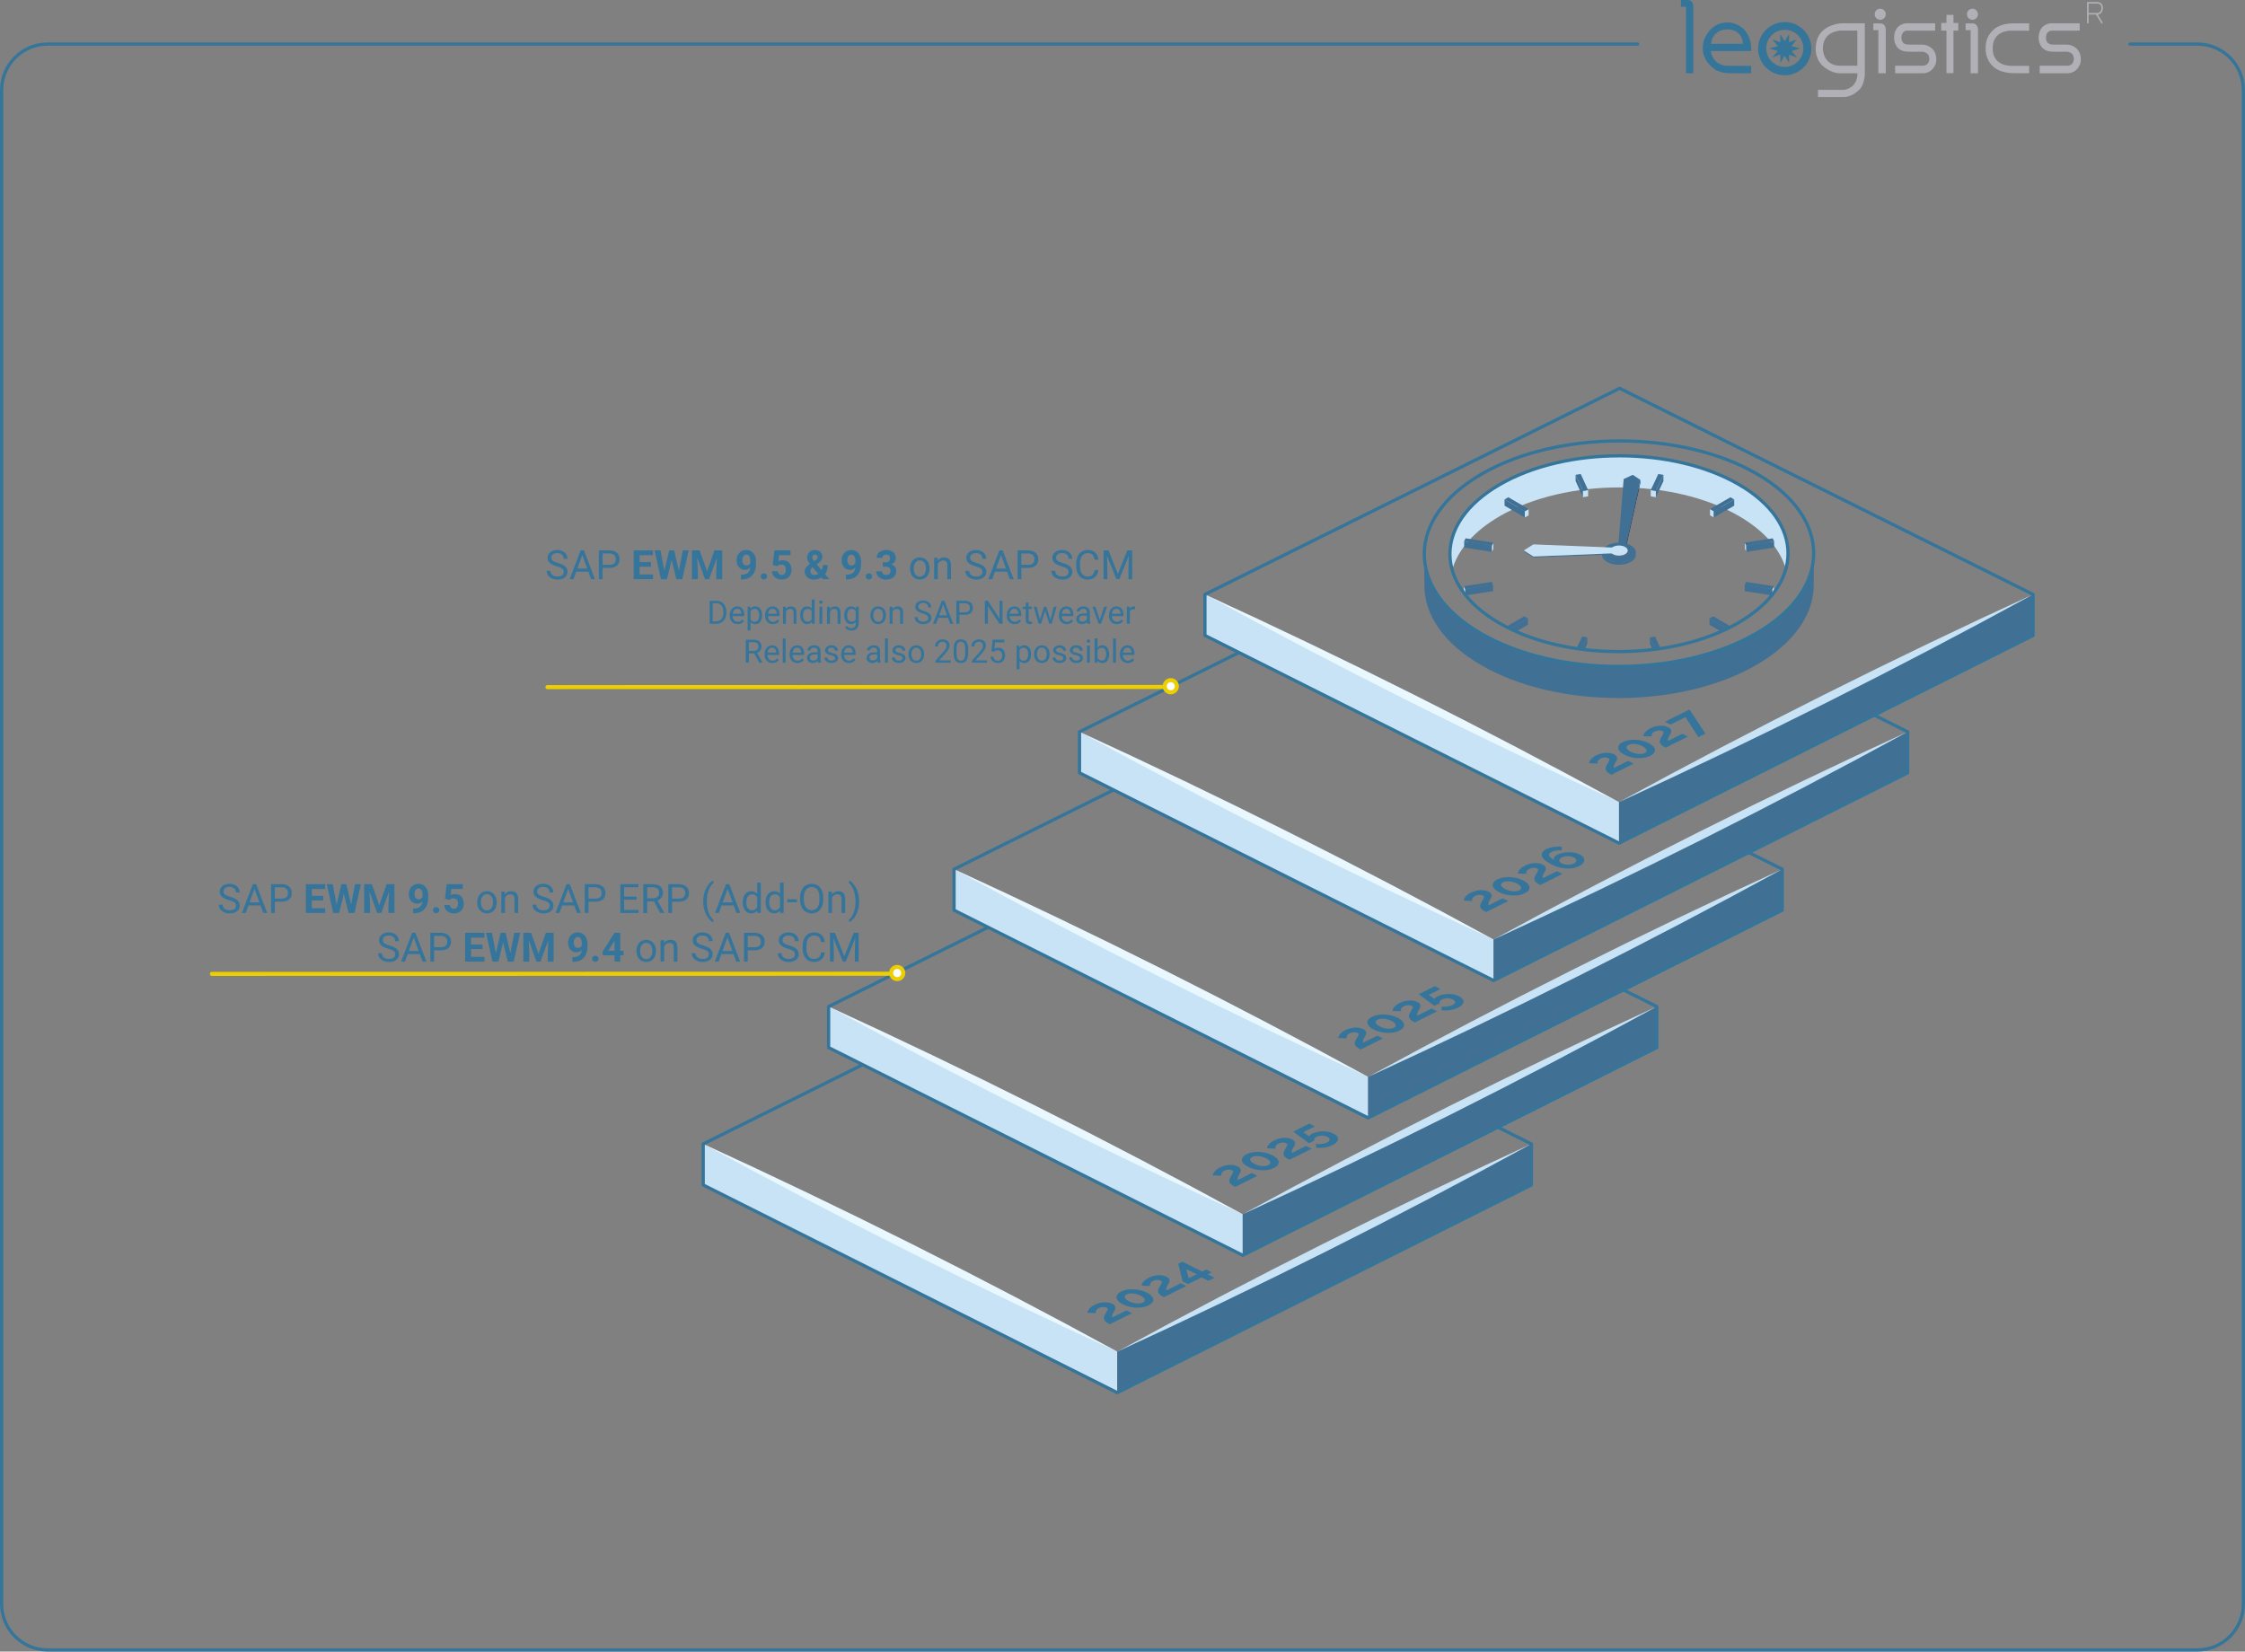 <svg xmlns="http://www.w3.org/2000/svg" id="uuid-d346cc99-a9cf-485c-8206-23cabc23826f" width="277.018" height="203.831" viewBox="0 0 277.018 203.831"><rect x="0" y="0" width="277.018" height="203.831" fill="#808080" stroke="none"/><path d="m202.072,5.438H5.869c-3.118,0-5.669,2.551-5.669,5.669v186.855c0,3.118,2.551,5.669,5.669,5.669h265.28c3.118,0,5.669-2.551,5.669-5.669V11.107c0-3.118-2.551-5.669-5.669-5.669h-8.323" style="fill:none; stroke:#36759a; stroke-linecap:round; stroke-linejoin:round; stroke-width:.4px;"></path><path d="m231.159,2.89v.835h.621v5.319h.91V3.639s0-.749-.685-.749h-.846Z" style="fill:#b0b0b6;"></path><path d="m245.014,5.886v.139c0,.723.215,1.614,1.077,2.312,0,0,.771.696,2.387.696h1.905v-.91h-2.301s-2.191.037-2.191-2.098v-.139c0-2.135,2.191-2.098,2.191-2.098h2.301v-.91h-1.937c-1.616,0-2.355.696-2.355.696-.863.698-1.077,1.589-1.077,2.312" style="fill:#b0b0b6;"></path><polygon points="241.639 2.831 241.045 2.831 241.045 1.835 240.179 1.835 240.179 2.831 239.536 2.831 239.536 3.778 240.179 3.778 240.179 9.027 241.045 9.027 241.045 3.778 241.639 3.778 241.639 2.831" style="fill:#b0b0b6;"></polygon><path d="m238.782,2.871h-3.54s-1.525.008-1.525,1.846c0,0-.016,1.662,1.734,1.662h1.694s.923-.012.923.907c0,0,.008.827-.851.827h-3.371v.927c1.125.001,2.25.003,3.375.004,0,0,1.168.101,1.626-1.176,0,0,.345-1.007-.386-1.818,0,0-.522-.546-1.264-.546-.593-.001-1.186-.002-1.78-.002,0,0-.789.026-.793-.821,0,0-.056-.903.747-.899h3.412v-.911Z" style="fill:#b0b0b6;"></path><path d="m256.618,2.871h-3.54s-1.525.008-1.525,1.846c0,0-.016,1.662,1.734,1.662h1.694s.923-.012.923.907c0,0,.008.827-.851.827h-3.371v.927c1.125.001,2.25.003,3.375.004,0,0,1.168.101,1.626-1.176,0,0,.345-1.007-.385-1.818,0,0-.522-.546-1.264-.546-.593-.001-1.187-.002-1.78-.002,0,0-.789.026-.793-.821,0,0-.056-.903.747-.899h3.411v-.911Z" style="fill:#b0b0b6;"></path><path d="m232.69,1.755c0-.377-.305-.683-.683-.683s-.683.306-.683.683c0,.377.306.683.683.683s.683-.306.683-.683" style="fill:#b0b0b6;"></path><path d="m242.54,2.89v.835h.621v5.319h.91V3.639s0-.749-.685-.749h-.846Z" style="fill:#b0b0b6;"></path><path d="m244.072,1.755c0-.377-.305-.683-.683-.683s-.683.306-.683.683c0,.377.306.683.683.683s.683-.306.683-.683" style="fill:#b0b0b6;"></path><path d="m230.106,2.871h-2.753s-3.304,0-3.3,3.134c0,0-.104,1.176.805,2.075,0,0,.968.963,2.137.963h2.195s.144,1.749-1.653,2.046h-3.211v.883h3.235c1.044,0,1.932-.966,1.932-.966.645-.748.613-1.972.613-1.972 0-2.055.001-4.11.001-6.164Zm-.924.907v4.334h-2.111c-2.143,0-2.143-2.107-2.143-2.107-.001-2.227,2.215-2.227,2.215-2.227h2.039Z" style="fill:#b0b0b6;"></path><path d="m259.312,2.918l-.685-1.124h-.907v1.082h-.194V.25h1.311c.013.002.261.001.451.189.132.132.199.317.199.553.001.01.015.357-.214.599-.1.105-.228.173-.383.203l-.002 0c-.01.002-.02.004-.03.005l.621,1.018-.165.101Zm-1.592-1.318h1.146c.108-.024.197-.071.265-.142.172-.18.162-.459.162-.462-0-.186-.048-.326-.142-.42-.13-.13-.311-.133-.313-.133h-1.117v1.157Z" style="fill:#b0b0b6;"></path><path d="m220.224,2.721c-1.814,0-3.285,1.47-3.285,3.285s1.471,3.285,3.285,3.285,3.285-1.47,3.285-3.285-1.471-3.285-3.285-3.285Zm2.295,3.245c0,1.263-1.024,2.287-2.287,2.287s-2.287-1.024-2.287-2.287,1.024-2.287,2.287-2.287,2.287,1.024,2.287,2.287Z" style="fill:#36759a;"></path><path d="m211.106,6.304h4.966s.299-2.59-2.055-3.403c0,0-.368-.132-.892-.132-.844,0-2.091.343-2.854,2.134,0,0-.867,2.21,1.413,3.713,0,0,.731.429,1.777.429h2.624v-.92c-1.039-.004-2.077-.007-3.116-.011,0,0-1.622-.088-1.862-1.809Zm.048-.896c.008-.474.201-.803.201-.803.487-.795,1.217-.971,1.769-.971.44,0,.768.112.768.112,1.196.377,1.164,1.662,1.164,1.662h-3.901Z" style="fill:#36759a;"></path><path d="m207.413,0v.835h.621v8.208h.911V.749s0-.749-.686-.749h-.845Z" style="fill:#36759a;"></path><polygon points="219.346 6.3 218.677 7.091 219.678 6.738 219.678 7.784 220.202 6.89 220.762 7.751 220.762 6.747 221.74 7.091 221.072 6.3 221.795 6.067 222.124 5.965 221.045 5.697 221.717 4.872 220.762 5.208 220.762 4.179 220.202 5.094 219.678 4.187 219.678 5.216 218.7 4.872 219.372 5.697 218.298 5.967 219.346 6.3" style="fill:#36759a;"></polygon><polygon points="137.865 171.877 86.77 146.246 86.77 141.182 137.866 166.813 137.865 171.877" style="fill:#c8e3f5;"></polygon><polygon points="137.865 171.877 188.962 146.246 188.962 141.182 137.865 166.813 137.865 171.877" style="fill:#407094;"></polygon><g id="uuid-09f7bdd3-abc3-4dca-b3ed-7d625d051616"><path d="m137.866,166.813c-17.292-7.923-34.402-16.506-51.096-25.632,17.298,7.925,34.405,16.507,51.096,25.632h0Z" style="fill:#e9f7ff;"></path><path d="m188.962,141.181c-16.689,9.124-33.8,17.707-51.096,25.632,16.695-9.127,33.803-17.709,51.096-25.632h0Z" style="fill:#c8e3f5;"></path></g><path d="m136.946,163.436c-.173-.086-.315-.17-.426-.252-.112-.082-.193-.17-.246-.263-.052-.093-.073-.193-.064-.304.011-.11.054-.235.132-.374.071-.12.134-.225.189-.315.054-.09.096-.169.123-.235.027-.068.034-.126.019-.175-.014-.049-.058-.091-.13-.127-.078-.039-.17-.065-.276-.076-.104-.012-.216-.008-.33.011-.115.019-.229.056-.342.112-.091.045-.164.094-.219.144s-.096.102-.119.155c-.024.055-.04.108-.047.162-.005.055-.002.107.009.158l-1.037-.037c-.001-.053.012-.117.04-.193.025-.075.072-.157.141-.247.068-.089.158-.18.273-.273s.255-.182.426-.267c.257-.129.519-.218.782-.268s.517-.061.759-.038c.242.025.461.086.655.184.136.068.23.14.285.216.054.077.083.154.087.231.002.077-.01.153-.037.229-.026.075-.06.144-.097.21-.056.09-.104.171-.147.244-.042.073-.074.141-.094.203-.019.061-.03.12-.032.174,0,.055.014.11.041.165l1.731-.865.686.343-2.735,1.368Z" style="fill:#36759b;"></path><path d="m141.5,159.521c.328.164.557.341.685.532.13.191.155.379.078.562-.075.183-.253.345-.533.484-.279.141-.604.23-.97.268-.366.037-.74.025-1.123-.039-.382-.065-.737-.179-1.065-.344-.328-.163-.557-.341-.685-.531-.129-.191-.156-.38-.082-.565.074-.184.251-.347.53-.486.28-.141.606-.229.973-.266.369-.037.745-.023,1.127.041s.737.179,1.065.343Zm-.767.383c-.199-.1-.402-.172-.61-.218-.208-.045-.407-.062-.6-.052-.19.011-.352.05-.489.118-.14.07-.222.152-.242.248s.015.195.105.299c.091.104.235.206.435.306.198.1.401.172.608.216.206.045.404.061.595.051.19-.01.356-.051.496-.12.137-.068.214-.149.233-.244s-.016-.194-.104-.299-.231-.206-.427-.305Z" style="fill:#36759b;"></path><path d="m143.631,160.092c-.173-.086-.315-.17-.427-.252s-.193-.169-.246-.262c-.052-.093-.073-.194-.064-.305.012-.11.055-.234.133-.373.071-.12.134-.225.188-.316.054-.089.096-.168.123-.235.028-.067.035-.126.021-.175-.014-.048-.058-.091-.13-.127-.078-.039-.17-.065-.276-.076-.104-.011-.216-.008-.33.011-.115.019-.229.056-.342.112-.091.046-.165.094-.219.144-.055.049-.096.102-.12.155s-.04.108-.046.162c-.005.054-.002.106.009.157l-1.038-.037c0-.053.013-.117.04-.192.025-.076.073-.158.142-.247.067-.089.158-.18.273-.273.113-.093.255-.183.425-.268.258-.128.519-.218.782-.267.264-.051.518-.062.759-.038.242.024.461.086.655.183.136.068.23.141.285.217.055.076.084.153.087.231.003.078-.009.154-.037.229-.025.076-.06.145-.096.21-.056.09-.105.171-.148.245-.041.072-.074.141-.093.202-.021.062-.031.12-.032.175-.001.054.014.109.041.164l1.73-.865.686.344-2.734,1.367Z" style="fill:#36759b;"></path><path d="m149.106,158.075l-.845-.422-1.657.828-.676-.338-.539-2.171.517-.259,2.435,1.218.499-.25.682.341-.499.25.845.423-.761.38Zm-2.423-.315l.981-.491-1.282-.642.301,1.133Z" style="fill:#36759b;"></path><polyline points="108.98 130.142 86.77 141.182 86.77 146.246 137.865 171.877 188.962 146.246 188.962 141.182 182.184 137.803" style="fill:none; stroke:#36759a; stroke-linecap:round; stroke-linejoin:round; stroke-width:.4px;"></polyline><polygon points="153.343 154.923 102.247 129.291 102.247 124.227 153.343 149.858 153.343 154.923" style="fill:#c8e3f5;"></polygon><polygon points="153.343 154.923 204.439 129.291 204.439 124.227 153.343 149.858 153.343 154.923" style="fill:#407094;"></polygon><g id="uuid-50ffe9a9-fae3-4754-be70-37a6686390a0"><path d="m153.343,149.858c-17.292-7.922-34.402-16.506-51.096-25.632,17.298,7.925,34.405,16.507,51.096,25.632h0Z" style="fill:#e9f7ff;"></path><path d="m204.439,124.227c-16.689,9.124-33.8,17.707-51.096,25.632,16.695-9.127,33.802-17.709,51.096-25.632h0Z" style="fill:#c8e3f5;"></path></g><path d="m152.423,146.481c-.172-.086-.314-.17-.425-.252s-.193-.169-.246-.262c-.052-.093-.073-.194-.064-.305s.055-.234.133-.373c.071-.12.134-.225.188-.315.054-.09.095-.169.123-.236.026-.067.035-.126.021-.175-.014-.048-.058-.091-.13-.127-.078-.039-.17-.065-.276-.076-.104-.011-.216-.008-.331.012-.115.018-.228.055-.341.111-.091.046-.165.094-.22.144-.054.05-.095.102-.119.155s-.04.108-.046.161c-.005.055-.002.107.008.158l-1.037-.037c-.001-.053.013-.117.04-.192.025-.076.073-.158.142-.247.067-.089.158-.18.272-.273.114-.093.256-.183.426-.268.258-.128.519-.217.782-.267.264-.051.517-.062.759-.038s.46.086.655.183c.135.068.23.141.285.217.055.076.084.153.086.231.004.078-.009.154-.036.23s-.06.144-.097.209c-.055.09-.104.171-.147.245-.042.072-.074.141-.093.202-.021.061-.031.12-.032.175-.001.054.014.109.04.164l1.73-.865.686.344-2.735,1.367Z" style="fill:#36759b;"></path><path d="m156.976,142.566c.329.164.558.342.686.532.129.192.154.379.078.562-.075.184-.253.346-.533.485s-.604.229-.971.267c-.366.038-.74.025-1.123-.039-.382-.065-.736-.179-1.065-.343-.327-.164-.556-.342-.685-.532-.129-.191-.155-.379-.082-.564.075-.185.251-.347.531-.487.28-.14.606-.229.973-.265.369-.037.744-.024,1.127.041.382.064.736.179,1.063.342Zm-.766.384c-.199-.1-.401-.172-.609-.218s-.407-.064-.6-.052c-.19.01-.354.05-.49.117-.14.07-.221.153-.242.248-.019.096.016.195.106.3.09.103.233.205.433.305s.402.172.609.217c.207.044.405.061.595.051.191-.011.357-.051.497-.12.136-.068.213-.15.232-.245.021-.095-.015-.194-.103-.298-.089-.105-.231-.207-.428-.305Z" style="fill:#36759b;"></path><path d="m159.108,143.138c-.172-.086-.314-.171-.425-.253s-.193-.169-.246-.262c-.052-.093-.073-.193-.064-.304s.054-.235.132-.374c.071-.119.135-.225.189-.315.054-.09.095-.169.123-.236.026-.067.034-.126.021-.174-.015-.048-.058-.091-.13-.128-.078-.038-.171-.065-.276-.075s-.217-.009-.332.011c-.114.018-.227.056-.341.112-.091.046-.164.094-.22.144-.054.05-.095.102-.118.155-.024.055-.04.108-.046.162-.005.054-.003.106.008.157l-1.037-.036c-.001-.054.013-.118.04-.193.025-.076.072-.157.141-.247.068-.089.159-.18.272-.272.115-.094.257-.183.427-.268.257-.129.519-.218.782-.268s.517-.062.759-.037c.242.023.46.086.655.183.135.067.23.14.285.216.054.077.083.153.086.231.003.078-.009.154-.036.23s-.06.145-.097.21c-.055.09-.104.171-.147.244s-.074.141-.093.203c-.021.061-.031.119-.032.174s.013.109.04.165l1.73-.866.686.344-2.735,1.368Z" style="fill:#36759b;"></path><path d="m164.425,141.325c-.291.145-.616.246-.976.301s-.708.059-1.044.012l-.019-.446c.255.021.504.013.75-.022.246-.036.454-.097.624-.182.137-.068.23-.143.275-.223.048-.08.051-.161.009-.243-.041-.081-.128-.154-.261-.221-.132-.066-.275-.11-.431-.131-.156-.021-.31-.021-.464.001-.152.022-.291.065-.416.127s-.215.135-.268.216c-.052.081-.061.163-.022.247l-.664.332-1.935-1.434,1.986-.994.692.348-1.435.718.738.533c.004-.048.032-.101.088-.16.055-.06.145-.122.274-.186.254-.127.536-.213.846-.258.31-.046.621-.048.929-.007.309.04.589.124.843.251.268.134.441.285.519.452.077.168.06.336-.049.504-.11.169-.307.323-.591.466Z" style="fill:#36759b;"></path><polyline points="124.309 113.261 102.247 124.227 102.247 129.291 153.343 154.923 204.439 129.291 204.439 124.227 197.993 121.013" style="fill:none; stroke:#36759a; stroke-linecap:round; stroke-linejoin:round; stroke-width:.4px;"></polyline><polygon points="168.821 137.968 117.725 112.336 117.725 107.272 168.821 132.904 168.821 137.968" style="fill:#c8e3f5;"></polygon><polygon points="168.821 137.968 219.917 112.336 219.917 107.272 168.821 132.904 168.821 137.968" style="fill:#407094;"></polygon><g id="uuid-096b4dd5-de01-4934-ae47-905a5c19216c"><path d="m168.821,132.904c-17.292-7.923-34.402-16.506-51.096-25.632,17.298,7.925,34.405,16.507,51.096,25.632h0Z" style="fill:#e9f7ff;"></path><path d="m219.917,107.272c-16.689,9.124-33.8,17.707-51.096,25.632,16.695-9.127,33.802-17.709,51.096-25.632h0Z" style="fill:#c8e3f5;"></path></g><path d="m167.901,129.526c-.172-.086-.315-.17-.426-.252s-.193-.17-.246-.262c-.053-.094-.073-.194-.064-.305.011-.11.055-.235.133-.374.071-.119.134-.224.188-.315.054-.09.095-.168.123-.236.027-.067.035-.125.021-.174-.014-.048-.058-.091-.13-.127-.078-.039-.17-.065-.276-.076-.105-.011-.216-.008-.331.011s-.228.056-.341.112c-.091.046-.165.094-.22.144-.054.05-.095.102-.119.155-.024.055-.04.109-.046.162-.005.055-.002.107.008.158l-1.037-.037c0-.053.013-.117.04-.192.025-.077.073-.158.142-.247.067-.09.158-.181.272-.273.114-.093.256-.183.426-.268.258-.129.519-.218.782-.267.264-.051.518-.062.759-.038.242.024.46.086.655.183.135.068.23.14.285.217.055.076.084.153.086.231.004.077-.009.153-.036.229s-.06.145-.097.21c-.055.09-.104.171-.147.245-.042.072-.074.141-.093.202-.021.061-.031.12-.032.175-.001.054.014.109.04.164l1.73-.865.686.343-2.734,1.368Z" style="fill:#36759b;"></path><path d="m172.454,125.611c.329.164.558.342.686.532.129.191.154.379.078.562-.075.183-.253.345-.533.484-.28.141-.604.23-.971.268-.366.037-.74.024-1.123-.04-.382-.064-.736-.179-1.065-.343-.327-.163-.556-.341-.685-.531-.129-.192-.155-.379-.082-.565.075-.184.251-.346.531-.486.28-.14.606-.229.973-.266.369-.036.744-.023,1.127.042.382.064.736.179,1.063.342Zm-.766.383c-.199-.1-.402-.172-.609-.217-.208-.046-.407-.064-.6-.053-.19.011-.354.05-.49.118-.14.07-.221.152-.241.248s.015.195.105.299c.089.104.234.206.434.306s.401.172.608.216c.207.045.405.062.596.051.19-.01.356-.05.496-.12.136-.067.213-.149.232-.244.021-.095-.015-.194-.103-.299s-.231-.207-.428-.305Z" style="fill:#36759b;"></path><path d="m174.586,126.182c-.172-.086-.314-.17-.425-.252s-.193-.169-.246-.262-.073-.193-.064-.305c.01-.109.054-.234.132-.373.071-.12.135-.225.189-.315.054-.09.095-.169.123-.236.026-.067.034-.126.021-.175-.015-.048-.058-.09-.13-.127-.078-.039-.171-.065-.276-.076-.106-.011-.217-.008-.331.012-.115.018-.228.056-.342.112-.091.045-.164.093-.22.144-.054.05-.095.102-.118.155-.024.054-.04.108-.046.162-.005.054-.003.106.008.157l-1.037-.037c-.001-.053.013-.117.04-.192.025-.076.072-.157.141-.247.068-.089.159-.18.273-.273.114-.093.256-.182.426-.267.257-.129.519-.218.782-.268s.517-.062.759-.038.46.086.655.184c.135.067.23.14.285.216.054.077.083.153.086.231s-.009.154-.036.23-.06.144-.097.21c-.055.09-.104.171-.147.244s-.074.141-.093.203c-.021.06-.031.119-.032.174s.013.109.04.164l1.73-.865.686.344-2.735,1.367Z" style="fill:#36759b;"></path><path d="m179.903,124.368c-.291.146-.615.247-.976.302-.359.055-.708.059-1.044.012l-.018-.446c.254.021.503.013.749-.022.246-.036.454-.097.624-.182.137-.068.23-.143.275-.223.048-.081.051-.161.009-.243-.041-.081-.128-.155-.261-.222-.132-.065-.275-.109-.431-.13-.155-.021-.31-.021-.464.001-.152.022-.291.065-.416.127s-.215.135-.268.215c-.052.082-.061.164-.022.247l-.664.332-1.935-1.433,1.987-.994.692.347-1.437.718.738.534c.004-.048.032-.101.088-.16.055-.06.145-.122.274-.186.254-.127.536-.213.846-.258.31-.046.621-.048.929-.008.309.041.589.125.843.252.268.134.441.285.519.452.077.167.06.336-.049.504-.11.168-.307.323-.591.465Z" style="fill:#36759b;"></path><polyline points="139.714 96.342 117.725 107.272 117.725 112.336 168.821 137.968 219.917 112.336 219.917 107.272 213.47 104.058" style="fill:none; stroke:#36759a; stroke-linecap:round; stroke-linejoin:round; stroke-width:.4px;"></polyline><polygon points="184.298 121.013 133.202 95.381 133.202 90.317 184.298 115.949 184.298 121.013" style="fill:#c8e3f5;"></polygon><polygon points="184.298 121.013 235.394 95.381 235.394 90.317 184.298 115.949 184.298 121.013" style="fill:#407094;"></polygon><g id="uuid-d11f0a50-1f5b-46d7-9196-67ee05643a9f"><path d="m184.298,115.949c-17.292-7.923-34.402-16.506-51.096-25.632,17.298,7.925,34.405,16.507,51.096,25.632h0Z" style="fill:#e9f7ff;"></path><path d="m235.394,90.317c-16.689,9.124-33.8,17.707-51.096,25.632,16.695-9.127,33.803-17.709,51.096-25.632h0Z" style="fill:#c8e3f5;"></path></g><path d="m183.378,112.571c-.172-.086-.314-.17-.425-.252s-.193-.17-.246-.262c-.053-.094-.073-.194-.064-.305s.054-.235.132-.374c.071-.119.135-.224.189-.315.054-.09.095-.168.123-.236.026-.066.034-.125.021-.174-.015-.048-.058-.091-.13-.127-.078-.039-.171-.065-.276-.076-.106-.011-.217-.008-.332.011-.114.019-.228.056-.341.112-.091.046-.164.094-.22.144-.054.05-.095.102-.118.155-.024.055-.04.109-.046.162-.005.055-.003.107.008.158l-1.037-.037c-.001-.053.013-.117.04-.192.025-.077.072-.158.141-.247.068-.09.159-.181.272-.273.115-.093.257-.183.427-.268.257-.129.519-.218.782-.267.264-.051.517-.062.759-.038s.46.086.655.183c.135.068.23.141.285.217.054.076.083.153.086.231s-.009.153-.036.229-.06.145-.097.21c-.055.09-.104.171-.147.244s-.074.142-.093.203c-.021.061-.031.12-.032.175-.001.054.013.109.04.164l1.73-.865.686.344-2.735,1.367Z" style="fill:#36759b;"></path><path d="m187.931,108.656c.329.164.557.342.685.532.13.191.154.379.079.562-.076.184-.254.345-.534.484-.28.141-.604.23-.97.268-.367.037-.74.024-1.123-.04-.383-.064-.736-.179-1.065-.343-.327-.163-.557-.341-.685-.531-.129-.192-.156-.379-.082-.565.074-.184.251-.346.531-.486.28-.14.605-.229.973-.266.368-.036.744-.023,1.126.042.382.064.737.179,1.065.342Zm-.766.383c-.199-.1-.402-.172-.61-.217-.208-.046-.407-.064-.599-.053s-.354.05-.49.118c-.141.07-.222.152-.242.248s.015.195.105.299c.09.104.234.206.434.306s.402.172.608.216c.207.045.405.062.596.051.19-.01.356-.05.497-.12.136-.067.213-.149.232-.244s-.016-.194-.103-.299c-.09-.104-.231-.207-.428-.305Z" style="fill:#36759b;"></path><path d="m190.063,109.227c-.172-.086-.315-.17-.426-.252s-.192-.169-.245-.262-.073-.193-.064-.305c.01-.109.054-.234.132-.373.071-.119.134-.225.189-.315.053-.09.094-.169.123-.236.026-.067.034-.126.019-.175-.014-.048-.058-.09-.13-.127-.078-.039-.17-.065-.276-.076-.105-.011-.216-.008-.331.012-.114.018-.228.056-.341.112-.091.045-.164.093-.22.144-.054.05-.095.102-.119.155-.023.054-.04.108-.046.162-.005.054-.002.106.008.157l-1.036-.037c-.001-.053.012-.117.039-.192.026-.076.073-.157.142-.247.068-.089.158-.18.272-.273.115-.093.256-.182.427-.267.257-.129.518-.218.782-.268.264-.05.517-.062.759-.038.241.024.46.086.655.184.135.067.23.14.284.216.055.077.084.153.087.231s-.009.154-.036.23-.06.144-.098.21c-.055.09-.103.171-.146.244s-.074.141-.094.203c-.019.06-.03.119-.032.174-.001.055.014.109.04.165l1.731-.866.686.344-2.735,1.367Z" style="fill:#36759b;"></path><path d="m195.434,105.906c.082.171.074.344-.022.517-.096.173-.285.329-.565.47-.303.151-.638.245-1.006.282-.369.037-.752.017-1.149-.06-.398-.078-.789-.213-1.175-.406-.488-.244-.838-.482-1.051-.715-.212-.233-.286-.451-.224-.654s.252-.385.57-.544c.253-.127.542-.216.865-.268.323-.053.661-.065,1.013-.036l.04.457c-.231-.024-.458-.021-.683.01-.226.031-.422.089-.589.172-.17.086-.272.182-.306.289-.034.108,0,.222.104.343.104.12.273.243.508.367-.038-.071-.048-.145-.031-.22.018-.074.062-.148.137-.222.073-.072.174-.141.298-.202.269-.135.567-.226.899-.272.331-.047.658-.05.985-.01.324.039.614.123.867.25.261.13.434.281.514.452Zm-.958.426c.042-.092.04-.184-.007-.275s-.138-.172-.274-.239c-.137-.068-.295-.113-.475-.136-.18-.021-.358-.021-.536.002s-.335.067-.472.136c-.136.068-.228.147-.274.237s-.049.18-.003.269c.045.088.136.167.273.235.137.067.296.114.479.138.183.023.366.024.552.003.183-.022.339-.065.467-.129.137-.068.227-.148.271-.24Z" style="fill:#36759b;"></path><polyline points="155.236 79.365 133.202 90.317 133.202 95.381 184.298 121.013 235.394 95.381 235.394 90.317 228.777 87.018" style="fill:none; stroke:#36759a; stroke-linecap:round; stroke-linejoin:round; stroke-width:.4px;"></polyline><polygon points="199.776 104.058 148.68 78.426 148.68 73.362 199.776 98.994 199.776 104.058" style="fill:#c8e3f5;"></polygon><polygon points="199.776 104.058 250.872 78.426 250.872 73.362 199.776 98.994 199.776 104.058" style="fill:#407094;"></polygon><g id="uuid-34640115-02be-4fa5-aa43-a3cef8a97ef7"><path d="m199.776,98.994c-17.292-7.923-34.402-16.506-51.096-25.632,17.298,7.925,34.405,16.507,51.096,25.632h0Z" style="fill:#e9f7ff;"></path><path d="m250.872,73.362c-16.689,9.124-33.8,17.707-51.096,25.632,16.695-9.127,33.803-17.709,51.096-25.632h0Z" style="fill:#c8e3f5;"></path></g><path d="m198.854,95.615c-.172-.086-.314-.17-.425-.252s-.193-.169-.246-.262-.073-.194-.064-.305.055-.234.133-.373c.07-.12.134-.225.188-.315.054-.09.095-.169.123-.236.026-.067.034-.126.021-.175-.015-.048-.058-.091-.13-.127-.078-.039-.171-.065-.276-.076-.106-.011-.217-.008-.331.012-.115.018-.228.055-.342.111-.091.046-.164.094-.22.144-.054.05-.094.102-.118.155s-.04.108-.046.161c-.005.055-.003.107.008.158l-1.037-.037c-.001-.053.013-.117.04-.192.025-.076.072-.158.141-.247s.159-.18.273-.273c.114-.093.256-.183.426-.268.257-.128.519-.217.782-.267s.517-.062.759-.038.46.086.655.183c.135.068.23.141.285.217.054.076.083.153.086.231s-.009.154-.036.23-.06.144-.097.21c-.055.089-.104.171-.147.243-.042.073-.074.142-.093.204-.021.06-.031.119-.032.174-.001.054.013.109.04.164l1.73-.865.686.344-2.735,1.367Z" style="fill:#36759b;"></path><path d="m203.408,91.7c.329.164.557.342.686.532.129.191.153.379.078.562-.076.184-.254.345-.534.484-.28.141-.604.23-.97.268-.367.038-.74.025-1.123-.039-.382-.065-.736-.179-1.065-.343-.327-.164-.556-.342-.685-.532-.129-.191-.156-.379-.082-.565.074-.184.251-.346.531-.486.28-.14.605-.228.973-.266.368-.036.744-.023,1.127.041.381.065.736.179,1.063.343Zm-.766.384c-.199-.1-.402-.172-.61-.218-.207-.046-.407-.062-.599-.053-.19.011-.354.051-.49.118-.14.07-.222.153-.242.248-.019.096.016.195.106.3.089.104.233.205.433.305s.402.173.609.217.405.061.595.051c.19-.011.357-.051.497-.12.136-.068.213-.15.232-.245.021-.095-.015-.194-.103-.299-.09-.104-.231-.206-.428-.304Z" style="fill:#36759b;"></path><path d="m205.54,92.273c-.172-.086-.315-.171-.425-.253-.112-.082-.193-.169-.246-.262s-.073-.193-.064-.305c.01-.109.054-.234.132-.373.071-.119.134-.225.189-.315.054-.09.095-.169.123-.236.026-.067.034-.126.019-.174-.014-.048-.058-.091-.13-.128-.078-.038-.17-.065-.276-.075-.105-.011-.216-.009-.331.011-.114.018-.228.056-.341.112-.091.046-.164.094-.22.144-.054.05-.095.102-.118.155-.024.055-.04.108-.047.162-.005.054-.002.107.009.157l-1.037-.036c-.001-.054.012-.118.04-.192.025-.077.072-.159.141-.248s.158-.18.272-.272c.115-.094.256-.183.427-.268.257-.129.519-.218.782-.268s.517-.062.759-.037c.242.024.46.086.655.183.135.067.23.14.285.216.054.076.083.154.086.231.003.078-.009.154-.036.23s-.06.145-.098.21c-.054.09-.103.171-.146.244s-.074.141-.094.203c-.019.061-.03.12-.032.174,0,.055.014.109.04.165l1.731-.866.686.344-2.735,1.368Z" style="fill:#36759b;"></path><path d="m207.968,88.51l-1.833.916-.692-.347,3.03-1.516,1.964,2.981-.862.431-1.606-2.465Z" style="fill:#36759b;"></path><polygon points="250.872 73.362 199.853 47.926 148.68 73.362 148.68 78.426 199.776 104.058 250.872 78.426 250.872 73.362" style="fill:none; stroke:#36759a; stroke-linecap:round; stroke-linejoin:round; stroke-width:.4px;"></polygon><path d="m28.266,111.095c-.402-.116-.694-.258-.878-.427-.183-.168-.274-.376-.274-.624,0-.279.112-.511.336-.694.224-.183.515-.274.872-.274.244,0,.462.047.653.142s.34.225.444.391c.105.166.158.348.158.544h-.472c0-.215-.068-.385-.205-.508s-.329-.185-.579-.185c-.231,0-.411.052-.54.153-.13.102-.194.243-.194.425,0,.144.061.268.185.368.123.1.332.191.627.274.296.083.526.175.693.275.167.1.291.217.371.35.081.134.121.291.121.472,0,.288-.112.519-.337.692-.225.173-.525.26-.9.26-.244,0-.473-.047-.684-.141-.212-.094-.375-.222-.49-.385-.114-.162-.172-.347-.172-.554h.471c0,.215.08.385.238.509.159.125.371.188.637.188.247,0,.436-.051.568-.152.132-.101.197-.238.197-.412s-.06-.309-.183-.404c-.122-.095-.344-.19-.664-.281Z" style="fill:#36759b;"></path><path d="m32.148,111.749h-1.488l-.335.93h-.483l1.357-3.555h.41l1.359,3.555h-.48l-.34-.93Zm-1.348-.384h1.209l-.606-1.663-.604,1.663Z" style="fill:#36759b;"></path><path d="m33.916,111.287v1.392h-.469v-3.555h1.312c.389,0,.693.1.914.298s.331.462.331.788c0,.346-.107.611-.323.798s-.524.279-.927.279h-.838Zm0-.384h.843c.251,0,.442-.059.576-.177s.2-.289.2-.513c0-.212-.066-.381-.2-.509-.134-.127-.316-.192-.55-.198h-.869v1.397Z" style="fill:#36759b;"></path><path d="m39.883,111.138h-1.406v.953h1.65v.588h-2.383v-3.555h2.378v.594h-1.645v.847h1.406v.573Z" style="fill:#36759b;"></path><path d="m43.325,111.654l.478-2.529h.731l-.789,3.555h-.737l-.579-2.378-.578,2.378h-.737l-.788-3.555h.73l.481,2.524.586-2.524h.619l.584,2.529Z" style="fill:#36759b;"></path><path d="m45.885,109.124l.913,2.578.908-2.578h.962v3.555h-.735v-.972l.074-1.677-.96,2.648h-.503l-.957-2.647.073,1.675v.972h-.732v-3.555h.957Z" style="fill:#36759b;"></path><path d="m52.129,111.258c-.185.181-.399.271-.644.271-.315,0-.566-.107-.755-.323s-.283-.507-.283-.872c0-.233.051-.447.152-.642s.244-.346.427-.454c.182-.108.387-.162.615-.162.234,0,.442.059.625.176.182.117.323.285.424.506.102.219.152.471.154.754v.262c0,.592-.147,1.058-.441,1.397-.295.338-.713.519-1.253.541l-.173.003v-.589l.156-.002c.613-.027.945-.315.996-.864Zm-.472-.269c.114,0,.212-.029.294-.088s.144-.129.188-.213v-.29c0-.239-.046-.425-.137-.557-.092-.132-.214-.198-.367-.198-.141,0-.258.065-.349.194-.091.13-.137.292-.137.487,0,.193.044.352.133.477.089.124.214.186.375.186Z" style="fill:#36759b;"></path><path d="m53.413,112.332c0-.112.038-.203.113-.273.076-.07.171-.104.284-.104.116,0,.212.034.287.104.076.07.113.161.113.273,0,.11-.037.2-.111.27-.075.069-.172.104-.289.104-.115,0-.21-.035-.285-.104s-.112-.159-.112-.27Z" style="fill:#36759b;"></path><path d="m54.905,110.931l.205-1.807h1.992v.588h-1.413l-.088.765c.167-.09.346-.134.534-.134.339,0,.604.104.796.315s.288.504.288.881c0,.231-.049.435-.145.617s-.235.322-.416.422c-.181.101-.394.15-.64.15-.215,0-.414-.044-.599-.131-.184-.087-.329-.209-.435-.367s-.163-.338-.17-.539h.699c.014.147.065.263.154.345s.205.124.348.124c.16,0,.283-.058.369-.173.086-.114.129-.276.129-.487,0-.201-.049-.355-.148-.463s-.24-.162-.422-.162c-.168,0-.304.045-.408.133l-.068.062-.561-.139Z" style="fill:#36759b;"></path><path d="m58.886,111.333c0-.258.051-.491.152-.697.102-.207.243-.367.425-.478.182-.113.389-.169.621-.169.359,0,.65.124.873.374.222.248.333.58.333.993v.032c0,.257-.049.487-.147.691s-.239.363-.423.477c-.183.114-.394.171-.631.171-.358,0-.648-.125-.87-.373-.223-.25-.333-.579-.333-.989v-.032Zm.453.055c0,.293.068.527.204.705s.318.266.546.266c.23,0,.412-.09.547-.27s.203-.432.203-.756c0-.289-.069-.524-.207-.704s-.32-.27-.548-.27c-.223,0-.403.089-.54.267-.137.177-.205.431-.205.762Z" style="fill:#36759b;"></path><path d="m62.285,110.037l.014.332c.202-.254.466-.381.791-.381.559,0,.84.315.846.944v1.746h-.452v-1.748c-.002-.19-.045-.331-.131-.422-.085-.092-.218-.137-.399-.137-.146,0-.274.039-.385.117-.111.078-.197.18-.26.307v1.883h-.451v-2.642h.428Z" style="fill:#36759b;"></path><path d="m66.972,111.095c-.402-.116-.694-.258-.878-.427-.183-.168-.274-.376-.274-.624,0-.279.112-.511.336-.694.224-.183.515-.274.872-.274.244,0,.462.047.653.142s.34.225.444.391c.105.166.158.348.158.544h-.472c0-.215-.068-.385-.205-.508s-.329-.185-.579-.185c-.231,0-.411.052-.54.153-.13.102-.194.243-.194.425,0,.144.061.268.185.368.123.1.332.191.627.274.296.083.526.175.693.275.167.1.291.217.371.35.081.134.121.291.121.472,0,.288-.112.519-.337.692-.225.173-.525.26-.9.26-.244,0-.473-.047-.684-.141-.212-.094-.375-.222-.49-.385-.114-.162-.172-.347-.172-.554h.471c0,.215.08.385.238.509.159.125.371.188.637.188.247,0,.436-.051.568-.152.132-.101.197-.238.197-.412s-.06-.309-.183-.404c-.122-.095-.344-.19-.664-.281Z" style="fill:#36759b;"></path><path d="m70.853,111.749h-1.488l-.335.93h-.483l1.357-3.555h.41l1.359,3.555h-.48l-.34-.93Zm-1.348-.384h1.209l-.606-1.663-.604,1.663Z" style="fill:#36759b;"></path><path d="m72.621,111.287v1.392h-.469v-3.555h1.312c.389,0,.693.1.914.298s.331.462.331.788c0,.346-.107.611-.323.798s-.524.279-.927.279h-.838Zm0-.384h.843c.251,0,.442-.059.576-.177s.2-.289.2-.513c0-.212-.066-.381-.2-.509-.134-.127-.316-.192-.55-.198h-.869v1.397Z" style="fill:#36759b;"></path><path d="m78.554,111.036h-1.541v1.26h1.79v.383h-2.259v-3.555h2.234v.383h-1.766v1.145h1.541v.384Z" style="fill:#36759b;"></path><path d="m80.691,111.242h-.836v1.438h-.471v-3.555h1.177c.4,0,.708.091.924.273s.323.447.323.796c0,.222-.06.414-.179.579-.12.164-.286.287-.499.368l.834,1.509v.029h-.502l-.771-1.438Zm-.836-.384h.721c.232,0,.418-.06.556-.181.138-.121.206-.282.206-.484,0-.221-.065-.389-.196-.507-.131-.117-.32-.177-.567-.179h-.719v1.351Z" style="fill:#36759b;"></path><path d="m82.933,111.287v1.392h-.469v-3.555h1.312c.389,0,.693.1.914.298s.331.462.331.788c0,.346-.107.611-.323.798s-.524.279-.927.279h-.838Zm0-.384h.843c.251,0,.442-.059.576-.177s.2-.289.2-.513c0-.212-.066-.381-.2-.509-.134-.127-.316-.192-.55-.198h-.869v1.397Z" style="fill:#36759b;"></path><path d="m86.769,111.236c0-.367.05-.721.148-1.059.099-.339.245-.646.44-.924.195-.276.398-.472.608-.586l.092.299c-.237.182-.432.46-.584.834-.152.375-.236.794-.25,1.258l-.003.207c0,.629.114,1.174.345,1.637.138.276.303.492.492.648l-.092.276c-.217-.12-.424-.322-.621-.606-.384-.554-.576-1.215-.576-1.985Z" style="fill:#36759b;"></path><path d="m90.529,111.749h-1.488l-.335.93h-.483l1.357-3.555h.41l1.359,3.555h-.48l-.34-.93Zm-1.348-.384h1.209l-.606-1.663-.604,1.663Z" style="fill:#36759b;"></path><path d="m91.648,111.336c0-.405.096-.731.287-.978.192-.247.444-.37.755-.37.31,0,.554.105.735.317v-1.377h.451v3.75h-.415l-.022-.283c-.18.222-.432.332-.754.332-.306,0-.556-.125-.748-.376-.193-.251-.289-.578-.289-.981v-.034Zm.451.052c0,.299.061.533.185.703.124.169.295.254.513.254.286,0,.495-.129.628-.387v-1.213c-.136-.249-.343-.373-.623-.373-.222,0-.394.085-.518.256s-.185.424-.185.76Z" style="fill:#36759b;"></path><path d="m94.468,111.336c0-.405.096-.731.287-.978.192-.247.444-.37.755-.37.31,0,.554.105.735.317v-1.377h.451v3.75h-.415l-.022-.283c-.18.222-.432.332-.754.332-.306,0-.556-.125-.748-.376-.193-.251-.289-.578-.289-.981v-.034Zm.451.052c0,.299.061.533.185.703.124.169.295.254.513.254.286,0,.495-.129.628-.387v-1.213c-.136-.249-.343-.373-.623-.373-.222,0-.394.085-.518.256s-.185.424-.185.76Z" style="fill:#36759b;"></path><path d="m98.337,111.353h-1.191v-.368h1.191v.368Z" style="fill:#36759b;"></path><path d="m101.582,111.017c0,.348-.059.651-.176.911s-.283.458-.498.595-.465.205-.752.205c-.279,0-.527-.068-.744-.206s-.385-.334-.504-.589c-.12-.255-.182-.55-.185-.885v-.256c0-.342.06-.644.179-.906.118-.262.286-.463.504-.602.217-.14.466-.209.746-.209.284,0,.535.068.753.206.217.138.384.337.501.599.117.261.176.565.176.912v.225Zm-.466-.231c0-.421-.085-.744-.254-.97s-.406-.339-.71-.339c-.297,0-.53.113-.7.339s-.257.538-.263.939v.262c0,.408.086.73.258.963s.408.35.709.35c.303,0,.537-.109.703-.33s.252-.537.257-.949v-.264Z" style="fill:#36759b;"></path><path d="m102.642,110.037l.014.332c.202-.254.466-.381.791-.381.559,0,.84.315.846.944v1.746h-.452v-1.748c-.002-.19-.045-.331-.131-.422-.085-.092-.218-.137-.399-.137-.146,0-.274.039-.385.117-.111.078-.197.18-.26.307v1.883h-.451v-2.642h.428Z" style="fill:#36759b;"></path><path d="m106.015,111.261c0,.362-.048.71-.144,1.043-.095.333-.24.641-.436.922s-.402.481-.617.601l-.095-.276c.251-.191.452-.49.605-.894s.23-.854.232-1.346v-.078c0-.342-.035-.66-.107-.954-.071-.294-.171-.557-.299-.79-.128-.232-.272-.414-.431-.544l.095-.276c.215.119.42.318.614.596.194.279.341.586.438.921s.145.694.145,1.077Z" style="fill:#36759b;"></path><path d="m47.917,117.095c-.402-.116-.694-.258-.878-.427-.183-.168-.274-.376-.274-.624,0-.279.112-.511.336-.694.224-.183.515-.274.872-.274.244,0,.462.047.653.142s.34.225.444.391c.105.166.158.348.158.544h-.472c0-.215-.068-.385-.205-.508s-.329-.185-.579-.185c-.231,0-.411.052-.54.153-.13.102-.194.243-.194.425,0,.144.061.268.185.368.123.1.332.191.627.274.296.083.526.175.693.275.167.1.291.217.371.35.081.134.121.291.121.472,0,.288-.112.519-.337.692-.225.173-.525.26-.9.26-.244,0-.473-.047-.684-.141-.212-.094-.375-.222-.49-.385-.114-.162-.172-.347-.172-.554h.471c0,.215.08.385.238.509.159.125.371.188.637.188.247,0,.436-.051.568-.152.132-.101.197-.238.197-.412s-.06-.309-.183-.404c-.122-.095-.344-.19-.664-.281Z" style="fill:#36759b;"></path><path d="m51.798,117.749h-1.488l-.335.93h-.483l1.357-3.555h.41l1.359,3.555h-.48l-.34-.93Zm-1.348-.384h1.209l-.606-1.663-.604,1.663Z" style="fill:#36759b;"></path><path d="m53.566,117.287v1.392h-.469v-3.555h1.312c.389,0,.693.1.914.298s.331.462.331.788c0,.346-.107.611-.323.798s-.524.279-.927.279h-.838Zm0-.384h.843c.251,0,.442-.059.576-.177s.2-.289.2-.513c0-.212-.066-.381-.2-.509-.134-.127-.316-.192-.55-.198h-.869v1.397Z" style="fill:#36759b;"></path><path d="m59.533,117.138h-1.406v.953h1.65v.588h-2.383v-3.555h2.378v.594h-1.645v.847h1.406v.573Z" style="fill:#36759b;"></path><path d="m62.975,117.654l.478-2.529h.731l-.789,3.555h-.737l-.579-2.378-.578,2.378h-.737l-.788-3.555h.73l.481,2.524.586-2.524h.619l.584,2.529Z" style="fill:#36759b;"></path><path d="m65.536,115.124l.913,2.578.908-2.578h.962v3.555h-.735v-.972l.074-1.677-.96,2.648h-.503l-.957-2.647.073,1.675v.972h-.732v-3.555h.957Z" style="fill:#36759b;"></path><path d="m71.779,117.258c-.185.181-.399.271-.644.271-.315,0-.566-.107-.755-.323s-.283-.507-.283-.872c0-.233.051-.447.152-.642s.244-.346.427-.454c.182-.108.387-.162.615-.162.234,0,.442.059.625.176.182.117.323.285.424.506.102.219.152.471.154.754v.262c0,.592-.147,1.058-.441,1.397-.295.338-.713.519-1.253.541l-.173.003v-.589l.156-.002c.613-.027.945-.315.996-.864Zm-.472-.269c.114,0,.212-.029.294-.088s.144-.129.188-.213v-.29c0-.239-.046-.425-.137-.557-.092-.132-.214-.198-.367-.198-.141,0-.258.065-.349.194-.091.13-.137.292-.137.487,0,.193.044.352.133.477.089.124.214.186.375.186Z" style="fill:#36759b;"></path><path d="m73.063,118.332c0-.112.038-.203.113-.273.076-.07.171-.104.284-.104.116,0,.212.034.287.104.076.07.113.161.113.273,0,.11-.037.2-.111.27-.075.069-.172.104-.289.104-.115,0-.21-.035-.285-.104s-.112-.159-.112-.27Z" style="fill:#36759b;"></path><path d="m76.538,117.341h.403v.568h-.403v.769h-.706v-.769h-1.457l-.031-.443,1.481-2.342h.713v2.217Zm-1.491,0h.785v-1.255l-.046.081-.739,1.174Z" style="fill:#36759b;"></path><path d="m78.537,117.333c0-.258.051-.491.152-.697.102-.207.243-.367.425-.478.182-.113.389-.169.621-.169.359,0,.65.124.873.374.222.248.333.58.333.993v.032c0,.257-.049.487-.147.691s-.239.363-.423.477c-.183.114-.394.171-.631.171-.358,0-.648-.125-.87-.373-.223-.25-.333-.579-.333-.989v-.032Zm.453.055c0,.293.068.527.204.705s.318.266.546.266c.23,0,.412-.09.547-.27s.203-.432.203-.756c0-.289-.069-.524-.207-.704s-.32-.27-.548-.27c-.223,0-.403.089-.54.267-.137.177-.205.431-.205.762Z" style="fill:#36759b;"></path><path d="m81.935,116.037l.014.332c.202-.254.466-.381.791-.381.559,0,.84.315.846.944v1.746h-.452v-1.748c-.002-.19-.045-.331-.131-.422-.085-.092-.218-.137-.399-.137-.146,0-.274.039-.385.117-.111.078-.197.18-.26.307v1.883h-.451v-2.642h.428Z" style="fill:#36759b;"></path><path d="m86.623,117.095c-.402-.116-.694-.258-.878-.427-.183-.168-.274-.376-.274-.624,0-.279.112-.511.336-.694.224-.183.515-.274.872-.274.244,0,.462.047.653.142s.34.225.444.391c.105.166.158.348.158.544h-.472c0-.215-.068-.385-.205-.508s-.329-.185-.579-.185c-.231,0-.411.052-.54.153-.13.102-.194.243-.194.425,0,.144.061.268.185.368.123.1.332.191.627.274.296.083.526.175.693.275.167.1.291.217.371.35.081.134.121.291.121.472,0,.288-.112.519-.337.692-.225.173-.525.26-.9.26-.244,0-.473-.047-.684-.141-.212-.094-.375-.222-.49-.385-.114-.162-.172-.347-.172-.554h.471c0,.215.08.385.238.509.159.125.371.188.637.188.247,0,.436-.051.568-.152.132-.101.197-.238.197-.412s-.06-.309-.183-.404c-.122-.095-.344-.19-.664-.281Z" style="fill:#36759b;"></path><path d="m90.504,117.749h-1.488l-.335.93h-.483l1.357-3.555h.41l1.359,3.555h-.48l-.34-.93Zm-1.348-.384h1.209l-.606-1.663-.604,1.663Z" style="fill:#36759b;"></path><path d="m92.271,117.287v1.392h-.469v-3.555h1.312c.389,0,.693.1.914.298s.331.462.331.788c0,.346-.107.611-.323.798s-.524.279-.927.279h-.838Zm0-.384h.843c.251,0,.442-.059.576-.177s.2-.289.2-.513c0-.212-.066-.381-.2-.509-.134-.127-.316-.192-.55-.198h-.869v1.397Z" style="fill:#36759b;"></path><path d="m97.243,117.095c-.402-.116-.694-.258-.878-.427-.183-.168-.274-.376-.274-.624,0-.279.112-.511.336-.694.224-.183.515-.274.872-.274.244,0,.462.047.653.142s.34.225.444.391c.105.166.158.348.158.544h-.472c0-.215-.068-.385-.205-.508s-.329-.185-.579-.185c-.231,0-.411.052-.54.153-.13.102-.194.243-.194.425,0,.144.061.268.185.368.123.1.332.191.627.274.296.083.526.175.693.275.167.1.291.217.371.35.081.134.121.291.121.472,0,.288-.112.519-.337.692-.225.173-.525.26-.9.26-.244,0-.473-.047-.684-.141-.212-.094-.375-.222-.49-.385-.114-.162-.172-.347-.172-.554h.471c0,.215.08.385.238.509.159.125.371.188.637.188.247,0,.436-.051.568-.152.132-.101.197-.238.197-.412s-.06-.309-.183-.404c-.122-.095-.344-.19-.664-.281Z" style="fill:#36759b;"></path><path d="m101.777,117.551c-.044.376-.183.666-.416.87s-.544.307-.932.307c-.42,0-.757-.15-1.01-.451-.253-.302-.379-.704-.379-1.209v-.342c0-.33.059-.621.177-.871.118-.251.285-.443.501-.578.217-.134.468-.201.752-.201.378,0,.681.105.908.316.229.211.361.502.398.875h-.471c-.041-.284-.13-.49-.266-.617s-.326-.191-.57-.191c-.299,0-.534.111-.704.333s-.255.536-.255.945v.345c0,.386.08.693.242.921.16.229.386.343.676.343.261,0,.46-.06.6-.178.139-.118.231-.323.277-.616h.471Z" style="fill:#36759b;"></path><path d="m103.021,115.124l1.162,2.9,1.162-2.9h.608v3.555h-.469v-1.385l.044-1.494-1.167,2.879h-.358l-1.165-2.871.046,1.486v1.385h-.469v-3.555h.606Z" style="fill:#36759b;"></path><line x1="110.521" y1="120.175" x2="26.147" y2="120.195" style="fill:none; stroke:#edcf00; stroke-linecap:round; stroke-linejoin:round; stroke-width:.5px;"></line><circle cx="110.707" cy="120.088" r=".75" style="fill:#fff; stroke:#edcf00; stroke-linecap:round; stroke-linejoin:round; stroke-width:.5px;"></circle><path d="m68.713,69.898c-.402-.116-.694-.258-.878-.427-.183-.168-.274-.376-.274-.624,0-.279.112-.511.336-.694.224-.183.515-.274.872-.274.244,0,.462.047.653.142s.34.225.444.391c.105.166.158.348.158.544h-.472c0-.215-.068-.385-.205-.508s-.329-.185-.579-.185c-.231,0-.411.052-.54.153-.13.102-.194.243-.194.425,0,.144.061.268.185.368.123.1.332.191.627.274.296.083.526.175.693.275.167.1.291.217.371.35.081.134.121.291.121.472,0,.288-.112.519-.337.692-.225.173-.525.26-.9.26-.244,0-.473-.047-.684-.141-.212-.094-.375-.222-.49-.385-.114-.162-.172-.347-.172-.554h.471c0,.215.08.385.238.509.159.125.371.188.637.188.247,0,.436-.051.568-.152.132-.101.197-.238.197-.412s-.06-.309-.183-.404c-.122-.095-.344-.19-.664-.281Z" style="fill:#36759b;"></path><path d="m72.595,70.552h-1.488l-.335.93h-.483l1.357-3.555h.41l1.359,3.555h-.48l-.34-.93Zm-1.348-.384h1.209l-.606-1.663-.604,1.663Z" style="fill:#36759b;"></path><path d="m74.363,70.09v1.392h-.469v-3.555h1.312c.389,0,.693.1.914.298s.331.462.331.788c0,.346-.107.611-.323.798s-.524.279-.927.279h-.838Zm0-.384h.843c.251,0,.442-.059.576-.177s.2-.289.2-.513c0-.212-.066-.381-.2-.509-.134-.127-.316-.192-.55-.198h-.869v1.397Z" style="fill:#36759b;"></path><path d="m80.33,69.941h-1.406v.953h1.65v.588h-2.383v-3.555h2.378v.594h-1.645v.847h1.406v.573Z" style="fill:#36759b;"></path><path d="m83.772,70.456l.478-2.529h.731l-.789,3.555h-.737l-.579-2.378-.578,2.378h-.737l-.788-3.555h.73l.481,2.524.586-2.524h.619l.584,2.529Z" style="fill:#36759b;"></path><path d="m86.333,67.927l.913,2.578.908-2.578h.962v3.555h-.735v-.972l.074-1.677-.96,2.648h-.503l-.957-2.647.073,1.675v.972h-.732v-3.555h.957Z" style="fill:#36759b;"></path><path d="m92.576,70.061c-.185.181-.399.271-.644.271-.315,0-.566-.107-.755-.323s-.283-.507-.283-.872c0-.233.051-.447.152-.642s.244-.346.427-.454c.182-.108.387-.162.615-.162.234,0,.442.059.625.176.182.117.323.285.424.506.102.219.152.471.154.754v.262c0,.592-.147,1.058-.441,1.397-.295.338-.713.519-1.253.541l-.173.003v-.589l.156-.002c.613-.027.945-.315.996-.864Zm-.472-.269c.114,0,.212-.029.294-.088s.144-.129.188-.213v-.29c0-.239-.046-.425-.137-.557-.092-.132-.214-.198-.367-.198-.141,0-.258.065-.349.194-.091.13-.137.292-.137.487,0,.193.044.352.133.477.089.124.214.186.375.186Z" style="fill:#36759b;"></path><path d="m93.86,71.135c0-.112.038-.203.113-.273.076-.07.171-.104.284-.104.116,0,.212.034.287.104.076.07.113.161.113.273,0,.11-.037.2-.111.27-.075.069-.172.104-.289.104-.115,0-.21-.035-.285-.104s-.112-.159-.112-.27Z" style="fill:#36759b;"></path><path d="m95.352,69.734l.205-1.807h1.992v.588h-1.413l-.088.765c.167-.09.346-.134.534-.134.339,0,.604.104.796.315s.288.504.288.881c0,.231-.049.435-.145.617s-.235.322-.416.422c-.181.101-.394.15-.64.15-.215,0-.414-.044-.599-.131-.184-.087-.329-.209-.435-.367s-.163-.338-.17-.539h.699c.014.147.065.263.154.345s.205.124.348.124c.16,0,.283-.058.369-.173.086-.114.129-.276.129-.487,0-.201-.049-.355-.148-.463s-.24-.162-.422-.162c-.168,0-.304.045-.408.133l-.068.062-.561-.139Z" style="fill:#36759b;"></path><path d="m99.293,70.525c0-.164.046-.316.138-.457.092-.14.261-.295.507-.466-.106-.142-.19-.274-.25-.399-.06-.124-.09-.254-.09-.389,0-.277.088-.502.263-.676.175-.173.41-.26.706-.26.266,0,.483.079.653.236.17.158.255.355.255.592,0,.283-.143.532-.43.749l-.273.198.613.713c.096-.19.144-.398.144-.625h.6c0,.462-.106.836-.319,1.123l.532.617h-.801l-.184-.21c-.262.173-.562.259-.902.259-.352,0-.634-.093-.846-.277-.211-.185-.316-.428-.316-.729Zm1.195.438c.17,0,.33-.048.481-.142l-.7-.809-.052.036c-.144.124-.218.27-.218.436,0,.141.046.256.136.345.091.088.208.133.352.133Zm-.258-2.158c0,.121.071.275.215.461l.188-.125c.096-.061.162-.121.199-.18.036-.059.055-.129.055-.211,0-.081-.03-.151-.09-.212-.06-.06-.138-.091-.232-.091-.101,0-.182.033-.243.098-.06.065-.091.152-.091.26Z" style="fill:#36759b;"></path><path d="m105.538,70.061c-.185.181-.399.271-.644.271-.315,0-.566-.107-.755-.323s-.283-.507-.283-.872c0-.233.051-.447.152-.642s.244-.346.427-.454c.182-.108.387-.162.615-.162.234,0,.442.059.625.176.182.117.323.285.424.506.102.219.152.471.154.754v.262c0,.592-.147,1.058-.441,1.397-.295.338-.713.519-1.253.541l-.173.003v-.589l.156-.002c.613-.027.945-.315.996-.864Zm-.472-.269c.114,0,.212-.029.294-.088s.144-.129.188-.213v-.29c0-.239-.046-.425-.137-.557-.092-.132-.214-.198-.367-.198-.141,0-.258.065-.349.194-.091.13-.137.292-.137.487,0,.193.044.352.133.477.089.124.214.186.375.186Z" style="fill:#36759b;"></path><path d="m106.821,71.135c0-.112.038-.203.113-.273.076-.07.171-.104.284-.104.116,0,.212.034.287.104.076.07.113.161.113.273,0,.11-.037.2-.111.27-.075.069-.172.104-.289.104-.115,0-.21-.035-.285-.104s-.112-.159-.112-.27Z" style="fill:#36759b;"></path><path d="m108.925,69.392h.377c.179,0,.311-.045.398-.135.086-.089.13-.208.13-.355,0-.144-.043-.255-.129-.335-.085-.08-.203-.12-.352-.12-.135,0-.248.037-.339.111-.092.074-.137.171-.137.289h-.706c0-.185.05-.352.15-.499.1-.147.24-.263.42-.345.18-.084.378-.125.595-.125.375,0,.67.09.883.27.214.18.32.428.32.744,0,.162-.05.312-.148.449-.1.137-.231.241-.391.315.199.071.349.179.447.322s.148.312.148.508c0,.315-.115.568-.346.76-.231.19-.535.285-.914.285-.355,0-.645-.094-.871-.281-.226-.186-.338-.434-.338-.742h.705c0,.134.051.243.15.328.101.084.224.127.37.127.168,0,.299-.045.395-.134.095-.089.143-.206.143-.352,0-.354-.195-.532-.586-.532h-.374v-.552Z" style="fill:#36759b;"></path><path d="m112.296,70.136c0-.258.051-.491.152-.697.102-.207.243-.367.425-.478.182-.113.389-.169.621-.169.359,0,.65.124.873.374.222.248.333.58.333.993v.032c0,.257-.049.487-.147.691s-.239.363-.423.477c-.183.114-.394.171-.631.171-.358,0-.648-.125-.87-.373-.223-.25-.333-.579-.333-.989v-.032Zm.453.055c0,.293.068.527.204.705s.318.266.546.266c.23,0,.412-.09.547-.27s.203-.432.203-.756c0-.289-.069-.524-.207-.704s-.32-.27-.548-.27c-.223,0-.403.089-.54.267-.137.177-.205.431-.205.762Z" style="fill:#36759b;"></path><path d="m115.694,68.84l.014.332c.202-.254.466-.381.791-.381.559,0,.84.315.846.944v1.746h-.452v-1.748c-.002-.19-.045-.331-.131-.422-.085-.092-.218-.137-.399-.137-.146,0-.274.039-.385.117-.111.078-.197.18-.26.307v1.883h-.451v-2.642h.428Z" style="fill:#36759b;"></path><path d="m120.382,69.898c-.402-.116-.694-.258-.878-.427-.183-.168-.274-.376-.274-.624,0-.279.112-.511.336-.694.224-.183.515-.274.872-.274.244,0,.462.047.653.142s.34.225.444.391c.105.166.158.348.158.544h-.472c0-.215-.068-.385-.205-.508s-.329-.185-.579-.185c-.231,0-.411.052-.54.153-.13.102-.194.243-.194.425,0,.144.061.268.185.368.123.1.332.191.627.274.296.083.526.175.693.275.167.1.291.217.371.35.081.134.121.291.121.472,0,.288-.112.519-.337.692-.225.173-.525.26-.9.26-.244,0-.473-.047-.684-.141-.212-.094-.375-.222-.49-.385-.114-.162-.172-.347-.172-.554h.471c0,.215.08.385.238.509.159.125.371.188.637.188.247,0,.436-.051.568-.152.132-.101.197-.238.197-.412s-.06-.309-.183-.404c-.122-.095-.344-.19-.664-.281Z" style="fill:#36759b;"></path><path d="m124.262,70.552h-1.488l-.335.93h-.483l1.357-3.555h.41l1.359,3.555h-.48l-.34-.93Zm-1.348-.384h1.209l-.606-1.663-.604,1.663Z" style="fill:#36759b;"></path><path d="m126.03,70.09v1.392h-.469v-3.555h1.312c.389,0,.693.1.914.298s.331.462.331.788c0,.346-.107.611-.323.798s-.524.279-.927.279h-.838Zm0-.384h.843c.251,0,.442-.059.576-.177s.2-.289.2-.513c0-.212-.066-.381-.2-.509-.134-.127-.316-.192-.55-.198h-.869v1.397Z" style="fill:#36759b;"></path><path d="m131.001,69.898c-.402-.116-.694-.258-.878-.427-.183-.168-.274-.376-.274-.624,0-.279.112-.511.336-.694.224-.183.515-.274.872-.274.244,0,.462.047.653.142s.34.225.444.391c.105.166.158.348.158.544h-.472c0-.215-.068-.385-.205-.508s-.329-.185-.579-.185c-.231,0-.411.052-.54.153-.13.102-.194.243-.194.425,0,.144.061.268.185.368.123.1.332.191.627.274.296.083.526.175.693.275.167.1.291.217.371.35.081.134.121.291.121.472,0,.288-.112.519-.337.692-.225.173-.525.26-.9.26-.244,0-.473-.047-.684-.141-.212-.094-.375-.222-.49-.385-.114-.162-.172-.347-.172-.554h.471c0,.215.08.385.238.509.159.125.371.188.637.188.247,0,.436-.051.568-.152.132-.101.197-.238.197-.412s-.06-.309-.183-.404c-.122-.095-.344-.19-.664-.281Z" style="fill:#36759b;"></path><path d="m135.535,70.354c-.044.376-.183.666-.416.87s-.544.307-.932.307c-.42,0-.757-.15-1.01-.451-.253-.302-.379-.704-.379-1.209v-.342c0-.33.059-.621.177-.871.118-.251.285-.443.501-.578.217-.134.468-.201.752-.201.378,0,.681.105.908.316.229.211.361.502.398.875h-.471c-.041-.284-.13-.49-.266-.617s-.326-.191-.57-.191c-.299,0-.534.111-.704.333s-.255.536-.255.945v.345c0,.386.08.693.242.921.16.229.386.343.676.343.261,0,.46-.06.6-.178.139-.118.231-.323.277-.616h.471Z" style="fill:#36759b;"></path><path d="m136.779,67.927l1.162,2.9,1.162-2.9h.608v3.555h-.469v-1.385l.044-1.494-1.167,2.879h-.358l-1.165-2.871.046,1.486v1.385h-.469v-3.555h.606Z" style="fill:#36759b;"></path><path d="m87.568,76.992v-2.844h.803c.247,0,.466.055.656.164s.337.265.44.467.156.434.157.695v.182c0,.269-.052.503-.155.705s-.251.356-.443.465-.416.163-.671.166h-.787Zm.375-2.537v2.231h.395c.289,0,.514-.09.675-.27s.241-.436.241-.769v-.166c0-.323-.076-.574-.228-.754-.151-.179-.367-.27-.645-.273h-.438Z" style="fill:#36759b;"></path><path d="m91.011,77.031c-.286,0-.519-.094-.699-.282s-.27-.44-.27-.755v-.066c0-.21.04-.397.12-.561s.192-.294.336-.387.3-.14.468-.14c.274,0,.488.091.641.272s.229.44.229.777v.15h-1.432c.005.208.066.377.183.505s.265.192.444.192c.128,0,.235-.026.324-.078s.166-.121.232-.207l.221.172c-.177.273-.442.408-.797.408Zm-.045-1.895c-.145,0-.269.053-.367.159s-.16.255-.184.446h1.059v-.027c-.011-.184-.06-.326-.148-.427s-.208-.151-.359-.151Z" style="fill:#36759b;"></path><path d="m94.039,75.959c0,.321-.073.581-.221.777s-.347.295-.598.295c-.257,0-.458-.081-.606-.244v1.018h-.361v-2.926h.33l.018.234c.147-.183.352-.273.613-.273.254,0,.455.096.603.287s.222.458.222.799v.033Zm-.361-.041c0-.238-.051-.427-.152-.565s-.241-.207-.418-.207c-.219,0-.383.097-.492.291v1.01c.108.192.273.289.496.289.173,0,.31-.068.413-.206s.153-.342.153-.612Z" style="fill:#36759b;"></path><path d="m95.375,77.031c-.286,0-.519-.094-.699-.282s-.27-.44-.27-.755v-.066c0-.21.04-.397.12-.561s.192-.294.336-.387.3-.14.468-.14c.274,0,.488.091.641.272s.229.44.229.777v.15h-1.432c.005.208.066.377.183.505s.265.192.444.192c.128,0,.235-.026.324-.078s.166-.121.232-.207l.221.172c-.177.273-.442.408-.797.408Zm-.045-1.895c-.145,0-.269.053-.367.159s-.16.255-.184.446h1.059v-.027c-.011-.184-.06-.326-.148-.427s-.208-.151-.359-.151Z" style="fill:#36759b;"></path><path d="m96.959,74.879l.012.266c.161-.203.372-.305.633-.305.446,0,.672.252.676.756v1.397h-.361v-1.398c-.001-.152-.036-.265-.104-.338s-.175-.109-.319-.109c-.117,0-.22.031-.309.094s-.157.144-.207.246v1.506h-.361v-2.113h.342Z" style="fill:#36759b;"></path><path d="m98.736,75.918c0-.324.077-.585.231-.782s.354-.296.604-.296c.247,0,.443.085.588.254v-1.102h.361v3h-.332l-.018-.227c-.144.177-.346.266-.604.266-.245,0-.444-.101-.599-.301s-.231-.462-.231-.785v-.027Zm.361.041c0,.239.05.427.148.562s.235.203.41.203c.23,0,.397-.102.502-.309v-.971c-.108-.199-.274-.299-.498-.299-.177,0-.315.068-.414.205s-.148.339-.148.607Z" style="fill:#36759b;"></path><path d="m101.082,74.319c0-.059.018-.108.054-.148s.089-.06.159-.06.124.021.16.06.055.09.055.148-.019.107-.055.146-.09.059-.16.059-.123-.019-.159-.059-.054-.088-.054-.146Zm.391,2.674h-.361v-2.113h.361v2.113Z" style="fill:#36759b;"></path><path d="m102.392,74.879l.012.266c.161-.203.372-.305.633-.305.446,0,.672.252.676.756v1.397h-.361v-1.398c-.001-.152-.036-.265-.104-.338s-.175-.109-.319-.109c-.117,0-.22.031-.309.094s-.157.144-.207.246v1.506h-.361v-2.113h.342Z" style="fill:#36759b;"></path><path d="m104.171,75.918c0-.329.076-.592.229-.786s.354-.292.606-.292c.258,0,.459.091.604.273l.018-.234h.33v2.062c0,.273-.081.489-.243.646s-.38.236-.653.236c-.152,0-.302-.032-.447-.098s-.257-.154-.334-.268l.188-.217c.155.191.345.287.568.287.176,0,.312-.05.411-.148s.147-.238.147-.418v-.182c-.144.167-.342.25-.592.25-.247,0-.447-.1-.601-.299s-.23-.471-.23-.815Zm.363.041c0,.238.049.426.146.561s.234.204.41.204c.228,0,.396-.103.502-.31v-.965c-.11-.202-.276-.303-.498-.303-.176,0-.314.068-.412.205s-.148.339-.148.607Z" style="fill:#36759b;"></path><path d="m107.396,75.916c0-.207.041-.394.122-.559s.194-.293.34-.383.31-.135.497-.135c.288,0,.52.1.698.299s.267.464.267.795v.025c0,.206-.039.391-.118.554s-.191.291-.338.382-.315.137-.505.137c-.286,0-.519-.1-.696-.299s-.267-.463-.267-.791v-.025Zm.363.043c0,.234.055.423.163.565s.254.213.436.213c.184,0,.329-.072.438-.216s.162-.346.162-.605c0-.231-.055-.42-.165-.564s-.256-.216-.439-.216c-.179,0-.322.071-.432.213s-.164.345-.164.609Z" style="fill:#36759b;"></path><path d="m110.115,74.879l.012.266c.161-.203.372-.305.633-.305.446,0,.672.252.676.756v1.397h-.361v-1.398c-.001-.152-.036-.265-.104-.338s-.175-.109-.319-.109c-.117,0-.22.031-.309.094s-.157.144-.207.246v1.506h-.361v-2.113h.342Z" style="fill:#36759b;"></path><path d="m113.865,75.725c-.321-.093-.556-.206-.702-.341s-.22-.301-.22-.499c0-.224.09-.409.269-.556s.412-.22.698-.22c.195,0,.369.038.522.113s.272.18.355.312.126.278.126.435h-.377c0-.173-.055-.308-.164-.406s-.264-.148-.463-.148c-.185,0-.329.041-.433.122-.103.082-.155.195-.155.34,0,.116.049.214.147.294.099.081.266.154.502.221s.421.14.555.22.232.174.297.28.097.232.097.377c0,.231-.09.415-.27.554s-.42.208-.721.208c-.195,0-.378-.037-.547-.112s-.3-.178-.392-.308-.138-.278-.138-.443h.377c0,.172.064.308.19.407s.297.149.509.149c.198,0,.35-.04.455-.121s.158-.19.158-.33-.049-.247-.146-.323-.274-.151-.531-.226Z" style="fill:#36759b;"></path><path d="m116.97,76.248h-1.191l-.268.744h-.387l1.086-2.844h.328l1.088,2.844h-.385l-.272-.744Zm-1.078-.307h.967l-.484-1.33-.482,1.33Z" style="fill:#36759b;"></path><path d="m118.384,75.879v1.113h-.375v-2.844h1.049c.311,0,.555.079.731.238s.265.369.265.631c0,.276-.086.488-.259.638s-.42.224-.741.224h-.67Zm0-.307h.674c.2,0,.354-.047.461-.142s.16-.231.16-.41c0-.17-.054-.306-.16-.407s-.253-.154-.44-.158h-.695v1.117Z" style="fill:#36759b;"></path><path d="m123.709,76.992h-.377l-1.432-2.191v2.191h-.377v-2.844h.377l1.435,2.201v-2.201h.373v2.844Z" style="fill:#36759b;"></path><path d="m125.195,77.031c-.286,0-.519-.094-.699-.282s-.27-.44-.27-.755v-.066c0-.21.04-.397.12-.561s.192-.294.336-.387.3-.14.468-.14c.274,0,.488.091.641.272s.229.44.229.777v.15h-1.432c.005.208.066.377.183.505s.265.192.444.192c.128,0,.235-.026.324-.078s.166-.121.232-.207l.221.172c-.177.273-.442.408-.797.408Zm-.045-1.895c-.145,0-.269.053-.367.159s-.16.255-.184.446h1.059v-.027c-.011-.184-.06-.326-.148-.427s-.208-.151-.359-.151Z" style="fill:#36759b;"></path><path d="m126.927,74.367v.512h.395v.279h-.395v1.312c0,.084.018.148.053.19s.095.064.18.064c.042,0,.099-.008.172-.023v.291c-.095.026-.188.039-.277.039-.161,0-.283-.049-.365-.146s-.123-.236-.123-.416v-1.31h-.385v-.279h.385v-.512h.361Z" style="fill:#36759b;"></path><path d="m129.615,76.494l.406-1.615h.361l-.615,2.113h-.293l-.514-1.602-.5,1.602h-.293l-.613-2.113h.359l.416,1.582.492-1.582h.291l.502,1.615Z" style="fill:#36759b;"></path><path d="m131.627,77.031c-.286,0-.519-.094-.699-.282s-.27-.44-.27-.755v-.066c0-.21.04-.397.12-.561s.192-.294.336-.387.3-.14.468-.14c.274,0,.488.091.641.272s.229.44.229.777v.15h-1.432c.005.208.066.377.183.505s.265.192.444.192c.128,0,.235-.026.324-.078s.166-.121.232-.207l.221.172c-.177.273-.442.408-.797.408Zm-.045-1.895c-.145,0-.269.053-.367.159s-.16.255-.184.446h1.059v-.027c-.011-.184-.06-.326-.148-.427s-.208-.151-.359-.151Z" style="fill:#36759b;"></path><path d="m134.173,76.992c-.021-.042-.038-.116-.051-.223-.168.175-.368.262-.602.262-.208,0-.379-.059-.513-.177s-.2-.268-.2-.448c0-.22.084-.391.251-.513s.402-.183.706-.183h.352v-.166c0-.126-.038-.227-.113-.302s-.186-.112-.334-.112c-.129,0-.237.032-.324.098s-.131.144-.131.236h-.363c0-.105.037-.207.112-.306s.177-.176.305-.233.27-.086.423-.086c.243,0,.435.06.572.183s.21.289.215.503v.973c0,.194.024.349.074.463v.031h-.379Zm-.6-.275c.113,0,.221-.029.322-.088s.175-.135.221-.229v-.434h-.283c-.442,0-.664.13-.664.389,0,.113.038.202.113.266s.173.096.291.096Z" style="fill:#36759b;"></path><path d="m135.713,76.502l.523-1.623h.369l-.758,2.113h-.275l-.766-2.113h.369l.537,1.623Z" style="fill:#36759b;"></path><path d="m137.804,77.031c-.286,0-.519-.094-.699-.282s-.27-.44-.27-.755v-.066c0-.21.04-.397.12-.561s.192-.294.336-.387.3-.14.468-.14c.274,0,.488.091.641.272s.229.44.229.777v.15h-1.432c.005.208.066.377.183.505s.265.192.444.192c.128,0,.235-.026.324-.078s.166-.121.232-.207l.221.172c-.177.273-.442.408-.797.408Zm-.045-1.895c-.145,0-.269.053-.367.159s-.16.255-.184.446h1.059v-.027c-.011-.184-.06-.326-.148-.427s-.208-.151-.359-.151Z" style="fill:#36759b;"></path><path d="m140.068,75.203c-.055-.009-.114-.014-.178-.014-.237,0-.398.101-.482.303v1.5h-.361v-2.113h.352l.006.244c.118-.189.286-.283.504-.283.07,0,.124.009.16.027v.336Z" style="fill:#36759b;"></path><path d="m93.07,80.642h-.668v1.15h-.377v-2.844h.941c.32,0,.566.073.739.219s.259.358.259.637c0,.177-.048.331-.144.463s-.229.23-.399.295l.668,1.207v.023h-.402l-.617-1.15Zm-.668-.307h.576c.186,0,.334-.048.444-.144s.165-.226.165-.388c0-.176-.053-.311-.157-.405s-.256-.142-.454-.143h-.574v1.08Z" style="fill:#36759b;"></path><path d="m95.31,81.831c-.286,0-.519-.094-.699-.282s-.27-.44-.27-.755v-.066c0-.21.04-.397.12-.561s.192-.294.336-.387.3-.14.468-.14c.274,0,.488.091.641.272s.229.44.229.777v.15h-1.432c.005.208.066.377.183.505s.265.192.444.192c.128,0,.235-.026.324-.078s.166-.121.232-.207l.221.172c-.177.273-.442.408-.797.408Zm-.045-1.895c-.145,0-.269.053-.367.159s-.16.255-.184.446h1.059v-.027c-.011-.184-.06-.326-.148-.427s-.208-.151-.359-.151Z" style="fill:#36759b;"></path><path d="m96.945,81.792h-.361v-3h.361v3Z" style="fill:#36759b;"></path><path d="m98.4,81.831c-.286,0-.519-.094-.699-.282s-.27-.44-.27-.755v-.066c0-.21.04-.397.12-.561s.192-.294.336-.387.3-.14.468-.14c.274,0,.488.091.641.272s.229.44.229.777v.15h-1.432c.005.208.066.377.183.505s.265.192.444.192c.128,0,.235-.026.324-.078s.166-.121.232-.207l.221.172c-.177.273-.442.408-.797.408Zm-.045-1.895c-.145,0-.269.053-.367.159s-.16.255-.184.446h1.059v-.027c-.011-.184-.06-.326-.148-.427s-.208-.151-.359-.151Z" style="fill:#36759b;"></path><path d="m100.947,81.792c-.021-.042-.038-.116-.051-.223-.168.175-.368.262-.602.262-.208,0-.379-.059-.513-.177s-.2-.268-.2-.448c0-.22.084-.391.251-.513s.402-.183.706-.183h.352v-.166c0-.126-.038-.227-.113-.302s-.186-.112-.334-.112c-.129,0-.237.032-.324.098s-.131.144-.131.236h-.363c0-.105.037-.207.112-.306s.177-.176.305-.233.27-.086.423-.086c.243,0,.435.06.572.183s.21.289.215.503v.973c0,.194.024.349.074.463v.031h-.379Zm-.6-.275c.113,0,.221-.029.322-.088s.175-.135.221-.229v-.434h-.283c-.442,0-.664.13-.664.389,0,.113.038.202.113.266s.173.096.291.096Z" style="fill:#36759b;"></path><path d="m103.049,81.232c0-.098-.037-.174-.11-.228s-.202-.101-.385-.14-.328-.086-.435-.141-.186-.12-.238-.195-.077-.165-.077-.27c0-.173.073-.319.22-.44s.334-.18.561-.18c.239,0,.434.061.583.185s.224.282.224.475h-.363c0-.099-.042-.185-.126-.256s-.19-.107-.317-.107c-.132,0-.234.028-.309.086s-.111.132-.111.225c0,.087.034.153.103.197s.193.087.374.127.326.089.439.144.195.123.249.202.081.175.081.288c0,.189-.075.34-.227.454s-.347.171-.588.171c-.169,0-.319-.03-.449-.09s-.232-.144-.306-.251-.11-.224-.11-.349h.361c.007.121.055.217.145.288s.21.106.358.106c.137,0,.246-.027.329-.083s.124-.129.124-.222Z" style="fill:#36759b;"></path><path d="m104.757,81.831c-.286,0-.519-.094-.699-.282s-.27-.44-.27-.755v-.066c0-.21.04-.397.12-.561s.192-.294.336-.387.3-.14.468-.14c.274,0,.488.091.641.272s.229.44.229.777v.15h-1.432c.005.208.066.377.183.505s.265.192.444.192c.128,0,.235-.026.324-.078s.166-.121.232-.207l.221.172c-.177.273-.442.408-.797.408Zm-.045-1.895c-.145,0-.269.053-.367.159s-.16.255-.184.446h1.059v-.027c-.011-.184-.06-.326-.148-.427s-.208-.151-.359-.151Z" style="fill:#36759b;"></path><path d="m108.295,81.792c-.021-.042-.038-.116-.051-.223-.168.175-.368.262-.602.262-.208,0-.379-.059-.513-.177s-.2-.268-.2-.448c0-.22.084-.391.251-.513s.402-.183.706-.183h.352v-.166c0-.126-.038-.227-.113-.302s-.186-.112-.334-.112c-.129,0-.237.032-.324.098s-.131.144-.131.236h-.363c0-.105.037-.207.112-.306s.177-.176.305-.233.27-.086.423-.086c.243,0,.435.06.572.183s.21.289.215.503v.973c0,.194.024.349.074.463v.031h-.379Zm-.6-.275c.113,0,.221-.029.322-.088s.175-.135.221-.229v-.434h-.283c-.442,0-.664.13-.664.389,0,.113.038.202.113.266s.173.096.291.096Z" style="fill:#36759b;"></path><path d="m109.558,81.792h-.361v-3h.361v3Z" style="fill:#36759b;"></path><path d="m111.367,81.232c0-.098-.037-.174-.11-.228s-.202-.101-.385-.14-.328-.086-.435-.141-.186-.12-.238-.195-.077-.165-.077-.27c0-.173.073-.319.22-.44s.334-.18.561-.18c.239,0,.434.061.583.185s.224.282.224.475h-.363c0-.099-.042-.185-.126-.256s-.19-.107-.317-.107c-.132,0-.234.028-.309.086s-.111.132-.111.225c0,.087.034.153.103.197s.193.087.374.127.326.089.439.144.195.123.249.202.081.175.081.288c0,.189-.075.34-.227.454s-.347.171-.588.171c-.169,0-.319-.03-.449-.09s-.232-.144-.306-.251-.11-.224-.11-.349h.361c.007.121.055.217.145.288s.21.106.358.106c.137,0,.246-.027.329-.083s.124-.129.124-.222Z" style="fill:#36759b;"></path><path d="m112.103,80.716c0-.207.041-.394.122-.559s.194-.293.34-.383.31-.135.497-.135c.288,0,.52.1.698.299s.267.464.267.795v.025c0,.206-.039.391-.118.554s-.191.291-.338.382-.315.137-.505.137c-.286,0-.519-.1-.696-.299s-.267-.463-.267-.791v-.025Zm.363.043c0,.234.055.423.163.565s.254.213.436.213c.184,0,.329-.072.438-.216s.162-.346.162-.605c0-.231-.055-.42-.165-.564s-.256-.216-.439-.216c-.179,0-.322.071-.432.213s-.164.345-.164.609Z" style="fill:#36759b;"></path><path d="m117.296,81.792h-1.863v-.26l.984-1.094c.145-.165.246-.3.302-.403s.083-.211.083-.321c0-.148-.045-.271-.135-.365s-.21-.143-.359-.143c-.18,0-.319.051-.419.153s-.149.244-.149.427h-.361c0-.262.084-.474.253-.635s.395-.242.677-.242c.265,0,.474.069.627.208s.231.323.231.554c0,.28-.179.613-.535,1l-.762.826h1.428v.295Z" style="fill:#36759b;"></path><path d="m119.463,80.579c0,.423-.072.737-.217.943s-.37.309-.678.309c-.304,0-.528-.101-.674-.302s-.222-.502-.227-.901v-.482c0-.418.072-.729.217-.932s.371-.305.68-.305c.306,0,.531.098.676.294s.219.498.223.907v.469Zm-.361-.494c0-.306-.043-.529-.129-.669s-.222-.21-.408-.21c-.185,0-.319.069-.404.209s-.128.353-.131.643v.578c0,.308.045.534.134.681s.225.22.405.22c.179,0,.31-.069.398-.207s.132-.355.136-.652v-.592Z" style="fill:#36759b;"></path><path d="m121.789,81.792h-1.863v-.26l.984-1.094c.145-.165.246-.3.302-.403s.083-.211.083-.321c0-.148-.045-.271-.135-.365s-.21-.143-.359-.143c-.18,0-.319.051-.419.153s-.149.244-.149.427h-.361c0-.262.084-.474.253-.635s.395-.242.677-.242c.265,0,.474.069.627.208s.231.323.231.554c0,.28-.179.613-.535,1l-.762.826h1.428v.295Z" style="fill:#36759b;"></path><path d="m122.338,80.367l.144-1.418h1.457v.334h-1.15l-.086.775c.14-.082.298-.123.475-.123.259,0,.465.086.617.257s.229.402.229.694c0,.293-.079.523-.237.692s-.379.253-.663.253c-.251,0-.456-.069-.615-.209s-.249-.332-.272-.578h.342c.022.163.08.285.174.368s.218.124.371.124c.168,0,.3-.058.396-.172s.144-.273.144-.475c0-.19-.052-.343-.155-.458s-.241-.173-.413-.173c-.157,0-.281.034-.371.103l-.096.078-.289-.074Z" style="fill:#36759b;"></path><path d="m127.23,80.759c0,.321-.073.581-.221.777s-.347.295-.598.295c-.257,0-.458-.081-.606-.244v1.018h-.361v-2.926h.33l.018.234c.147-.183.352-.273.613-.273.254,0,.455.096.603.287s.222.458.222.799v.033Zm-.361-.041c0-.238-.051-.427-.152-.565s-.241-.207-.418-.207c-.219,0-.383.097-.492.291v1.01c.108.192.273.289.496.289.173,0,.31-.068.413-.206s.153-.342.153-.612Z" style="fill:#36759b;"></path><path d="m127.593,80.716c0-.207.041-.394.122-.559s.194-.293.34-.383.31-.135.497-.135c.288,0,.52.1.698.299s.267.464.267.795v.025c0,.206-.039.391-.118.554s-.191.291-.338.382-.315.137-.505.137c-.286,0-.519-.1-.696-.299s-.267-.463-.267-.791v-.025Zm.363.043c0,.234.055.423.163.565s.254.213.436.213c.184,0,.329-.072.438-.216s.162-.346.162-.605c0-.231-.055-.42-.165-.564s-.256-.216-.439-.216c-.179,0-.322.071-.432.213s-.164.345-.164.609Z" style="fill:#36759b;"></path><path d="m131.201,81.232c0-.098-.037-.174-.11-.228s-.202-.101-.385-.14-.328-.086-.435-.141-.186-.12-.238-.195-.077-.165-.077-.27c0-.173.073-.319.22-.44s.334-.18.561-.18c.239,0,.434.061.583.185s.224.282.224.475h-.363c0-.099-.042-.185-.126-.256s-.19-.107-.317-.107c-.132,0-.234.028-.309.086s-.111.132-.111.225c0,.087.034.153.103.197s.193.087.374.127.326.089.439.144.195.123.249.202.081.175.081.288c0,.189-.075.34-.227.454s-.347.171-.588.171c-.169,0-.319-.03-.449-.09s-.232-.144-.306-.251-.11-.224-.11-.349h.361c.007.121.055.217.145.288s.21.106.358.106c.137,0,.246-.027.329-.083s.124-.129.124-.222Z" style="fill:#36759b;"></path><path d="m133.263,81.232c0-.098-.037-.174-.11-.228s-.202-.101-.385-.14-.328-.086-.435-.141-.186-.12-.238-.195-.077-.165-.077-.27c0-.173.073-.319.22-.44s.334-.18.561-.18c.239,0,.434.061.583.185s.224.282.224.475h-.363c0-.099-.042-.185-.126-.256s-.19-.107-.317-.107c-.132,0-.234.028-.309.086s-.111.132-.111.225c0,.087.034.153.103.197s.193.087.374.127.326.089.439.144.195.123.249.202.081.175.081.288c0,.189-.075.34-.227.454s-.347.171-.588.171c-.169,0-.319-.03-.449-.09s-.232-.144-.306-.251-.11-.224-.11-.349h.361c.007.121.055.217.145.288s.21.106.358.106c.137,0,.246-.027.329-.083s.124-.129.124-.222Z" style="fill:#36759b;"></path><path d="m134.097,79.118c0-.059.018-.108.054-.148s.089-.06.159-.06.124.021.16.06.055.09.055.148-.019.107-.055.146-.09.059-.16.059-.123-.019-.159-.059-.054-.088-.054-.146Zm.391,2.674h-.361v-2.113h.361v2.113Z" style="fill:#36759b;"></path><path d="m136.855,80.759c0,.323-.074.582-.223.778s-.348.294-.598.294c-.267,0-.474-.095-.619-.283l-.018.244h-.332v-3h.361v1.119c.145-.181.347-.272.604-.272s.458.097.605.291.22.46.22.797v.031Zm-.361-.041c0-.246-.048-.436-.143-.57s-.231-.201-.41-.201c-.238,0-.409.11-.514.332v.914c.11.222.283.332.518.332.173,0,.308-.067.404-.201s.144-.336.144-.606Z" style="fill:#36759b;"></path><path d="m137.703,81.792h-.361v-3h.361v3Z" style="fill:#36759b;"></path><path d="m139.158,81.831c-.286,0-.519-.094-.699-.282s-.27-.44-.27-.755v-.066c0-.21.04-.397.12-.561s.192-.294.336-.387.3-.14.468-.14c.274,0,.488.091.641.272s.229.44.229.777v.15h-1.432c.005.208.066.377.183.505s.265.192.444.192c.128,0,.235-.026.324-.078s.166-.121.232-.207l.221.172c-.177.273-.442.408-.797.408Zm-.045-1.895c-.145,0-.269.053-.367.159s-.16.255-.184.446h1.059v-.027c-.011-.184-.06-.326-.148-.427s-.208-.151-.359-.151Z" style="fill:#36759b;"></path><line x1="144.278" y1="84.783" x2="67.551" y2="84.802" style="fill:none; stroke:#edcf00; stroke-linecap:round; stroke-linejoin:round; stroke-width:.5px;"></line><circle cx="144.464" cy="84.695" r=".75" style="fill:#fff; stroke:#edcf00; stroke-linecap:round; stroke-linejoin:round; stroke-width:.5px;"></circle><path d="m178.911,68.396s0,.878.277,1.949c.676-2.435,2.641-4.776,5.891-6.652,8.173-4.719,21.38-4.719,29.5-0,3.177,1.846,5.104,4.142,5.784,6.535.266-.773.266-1.951.266-1.951-.009-3.072-2.028-6.14-6.061-8.484-8.12-4.719-21.327-4.718-29.5 0-4.112,2.374-6.167,5.491-6.158,8.603h0Z" style="fill:#c8e3f5;"></path><g style="fill:none; isolation:isolate;"><polygon points="185.652 61.639 185.654 62.413 188.155 63.866 188.153 63.093 185.652 61.639" style="fill:#407094;"></polygon><polygon points="188.153 63.093 188.155 63.866 188.621 63.597 188.619 62.824 188.153 63.093" style="fill:#c8e3f5;"></polygon><polygon points="185.652 61.639 188.153 63.093 188.619 62.824 186.118 61.37 185.652 61.639" style="fill:#407094;"></polygon></g><g style="fill:none; isolation:isolate;"><polygon points="194.418 58.6 194.421 59.373 195.329 61.359 195.327 60.586 194.418 58.6" style="fill:#407094;"></polygon><polygon points="195.327 60.586 195.329 61.359 195.963 61.261 195.96 60.487 195.327 60.586" style="fill:#c8e3f5;"></polygon><polygon points="194.418 58.6 195.327 60.586 195.96 60.487 195.053 58.501 194.418 58.6" style="fill:#407094;"></polygon></g><g style="fill:none; isolation:isolate;"><polygon points="203.691 60.487 203.694 61.261 204.326 61.359 204.324 60.586 203.691 60.487" style="fill:#c8e3f5;"></polygon><polygon points="204.324 60.586 204.326 61.359 205.256 59.373 205.254 58.6 204.324 60.586" style="fill:#407094;"></polygon><polygon points="204.621 58.501 203.691 60.487 204.324 60.586 205.254 58.6 204.621 58.501" style="fill:#407094;"></polygon></g><g style="fill:none; isolation:isolate;"><polygon points="211.006 62.825 211.008 63.598 211.471 63.867 211.469 63.093 211.006 62.825" style="fill:#c8e3f5;"></polygon><polygon points="211.469 63.093 211.471 63.867 213.989 62.413 213.987 61.639 211.469 63.093" style="fill:#407094;"></polygon><polygon points="211.006 62.825 211.469 63.093 213.987 61.639 213.524 61.371 211.006 62.825" style="fill:#407094;"></polygon></g><g style="fill:none; isolation:isolate;"><polygon points="215.312 66.971 215.314 67.744 215.482 68.111 215.48 67.338 215.312 66.971" style="fill:#c8e3f5;"></polygon><polygon points="215.48 67.338 215.482 68.111 218.913 67.579 218.911 66.806 215.48 67.338" style="fill:#407094;"></polygon><polygon points="215.312 66.971 215.48 67.338 218.911 66.806 218.743 66.439 215.312 66.971" style="fill:#407094;"></polygon></g><g style="fill:none; isolation:isolate;"><polygon points="215.283 72.183 215.285 72.956 218.626 73.475 218.626 73.488 218.708 73.392 218.708 72.715 215.283 72.183" style="fill:#407094;"></polygon><polygon points="218.708 72.715 218.71 73.392 218.882 73.121 218.88 72.348 218.708 72.715" style="fill:#c8e3f5;"></polygon><polygon points="215.454 71.816 215.283 72.183 218.708 72.715 218.88 72.348 215.454 71.816" style="fill:#407094;"></polygon></g><g style="fill:none; isolation:isolate;"><polygon points="210.93 76.329 210.932 77.103 212.375 77.941 213.114 77.599 210.93 76.329" style="fill:#407094;"></polygon><polygon points="210.93 76.329 213.114 77.599 213.613 77.349 211.395 76.06 210.93 76.329" style="fill:#407094;"></polygon></g><g style="fill:none; isolation:isolate;"><polygon points="203.589 78.666 203.591 79.44 203.925 80.17 204.257 80.129 203.589 78.666" style="fill:#407094;"></polygon><polygon points="203.589 78.666 204.257 80.129 204.896 80.04 204.223 78.568 203.589 78.666" style="fill:#407094;"></polygon></g><g style="fill:none; isolation:isolate;"><polygon points="195.517 80.174 195.86 79.44 195.858 78.666 195.161 80.156 195.517 80.174" style="fill:#407094;"></polygon><polygon points="195.225 78.568 194.534 80.043 195.185 80.105 195.858 78.666 195.225 78.568" style="fill:#407094;"></polygon></g><g style="fill:none; isolation:isolate;"><polygon points="187.078 77.95 188.546 77.103 188.544 76.329 186.334 77.605 187.078 77.95" style="fill:#407094;"></polygon><polygon points="186.375 77.581 188.544 76.329 188.081 76.06 185.838 77.355 186.375 77.581" style="fill:#407094;"></polygon></g><g style="fill:none; isolation:isolate;"><polygon points="180.638 72.348 180.641 73.121 180.808 73.489 180.806 72.715 180.638 72.348" style="fill:#c8e3f5;"></polygon><polygon points="180.806 72.715 180.808 73.489 184.239 72.956 184.237 72.183 180.806 72.715" style="fill:#407094;"></polygon><polygon points="180.638 72.348 180.806 72.715 184.237 72.183 184.07 71.816 180.638 72.348" style="fill:#407094;"></polygon></g><g style="fill:none; isolation:isolate;"><polygon points="180.669 66.806 180.672 67.579 184.097 68.111 184.095 67.338 180.669 66.806" style="fill:#407094;"></polygon><polygon points="184.095 67.338 184.097 68.111 184.269 67.744 184.267 66.971 184.095 67.338" style="fill:#c8e3f5;"></polygon><polygon points="180.841 66.438 180.669 66.806 184.095 67.338 184.267 66.971 180.841 66.438" style="fill:#407094;"></polygon></g><path d="m182.727,78.176c9.351,5.434,24.562,5.434,33.975 0,4.737-2.735,7.103-6.325,7.093-9.909l.011,3.9c.01,3.584-2.356,7.174-7.093,9.909-9.412,5.434-24.624,5.434-33.975-0-4.646-2.7-6.972-6.233-6.982-9.772l-.011-3.9c.01,3.538,2.336,7.072,6.982,9.772Z" style="fill:#407094;"></path><path d="m216.814,58.496c9.351,5.434,9.302,14.245-.111,19.68-9.412,5.434-24.624,5.434-33.975-0-9.352-5.435-9.302-14.246.11-19.68,9.413-5.435,24.624-5.435,33.976 0Zm-2.342,18.384c8.173-4.719,8.216-12.369.097-17.087-8.12-4.719-21.327-4.718-29.5 0-8.172,4.718-8.216,12.368-.096,17.087,8.119,4.718,21.327,4.718,29.499 0h0Z" style="fill:none; stroke:#36759a; stroke-linecap:round; stroke-linejoin:round; stroke-width:.4px;"></path><polygon points="200.147 67.346 199.689 67.322 199.687 67.644 200.145 67.668 200.603 67.693 200.605 67.37 200.147 67.346" style="fill:#7a787b;"></polygon><polygon points="202.416 59.233 202.415 59.556 200.603 67.693 200.605 67.37 202.416 59.233" style="fill:#0c3461;"></polygon><g style="fill:none; isolation:isolate;"><path d="m197.686,68.183l.001.317c.001.307.203.613.606.848.811.471,2.13.471,2.946,0,.411-.237.616-.548.615-.859l-.001-.317c.001.311-.204.622-.615.859-.816.471-2.135.471-2.946,0-.403-.234-.605-.541-.606-.848h0Z" style="fill:#407094;"></path></g><path d="m201.248,67.324c-.173-.101-.372-.175-.581-.233l1.749-7.859-.945-.629-1.122.52-.633,7.851c-.513.009-1.022.123-1.415.35-.816.471-.82,1.235-.009,1.707.811.471,2.13.471,2.946,0,.816-.471.82-1.235.01-1.706Z" style="fill:#407094;"></path><polygon points="199.917 68.253 199.932 68.381 189.226 68.811 189.211 68.683 199.917 68.253" style="fill:#407094;"></polygon><polygon points="189.211 68.683 189.226 68.811 188.047 68.063 188.032 67.935 189.211 68.683" style="fill:#407094;"></polygon><g style="fill:none; isolation:isolate;"><g style="fill:none; isolation:isolate;"><path d="m198.699,67.95l.001.164c0.0.159.105.317.313.438.419.243,1.1.243,1.522,0,.212-.122.318-.283.318-.444l-.001-.164c.001.161-.105.321-.318.444-.422.243-1.103.243-1.522,0-.208-.121-.312-.279-.313-.438h0Z" style="fill:#ed4944;"></path><path d="m198.699,67.95l.001.164c0.0.159.105.317.313.438.419.243,1.1.243,1.522,0,.212-.122.318-.283.318-.444l-.001-.164c.001.161-.105.321-.318.444-.422.243-1.103.243-1.522,0-.208-.121-.312-.279-.313-.438Z" style="fill:#407094;"></path></g><path d="m199.017,67.507c-.422.243-.424.638-.005.882.419.243,1.1.243,1.522,0,.422-.243.424-.638.005-.881-.419-.243-1.1-.244-1.522-0Z" style="fill:#c8e3f5;"></path></g><polygon points="199.914 67.617 199.915 67.935 199.917 68.253 189.211 68.683 188.032 67.935 189.203 67.187 199.914 67.617" style="fill:#c8e3f5;"></polygon></svg>